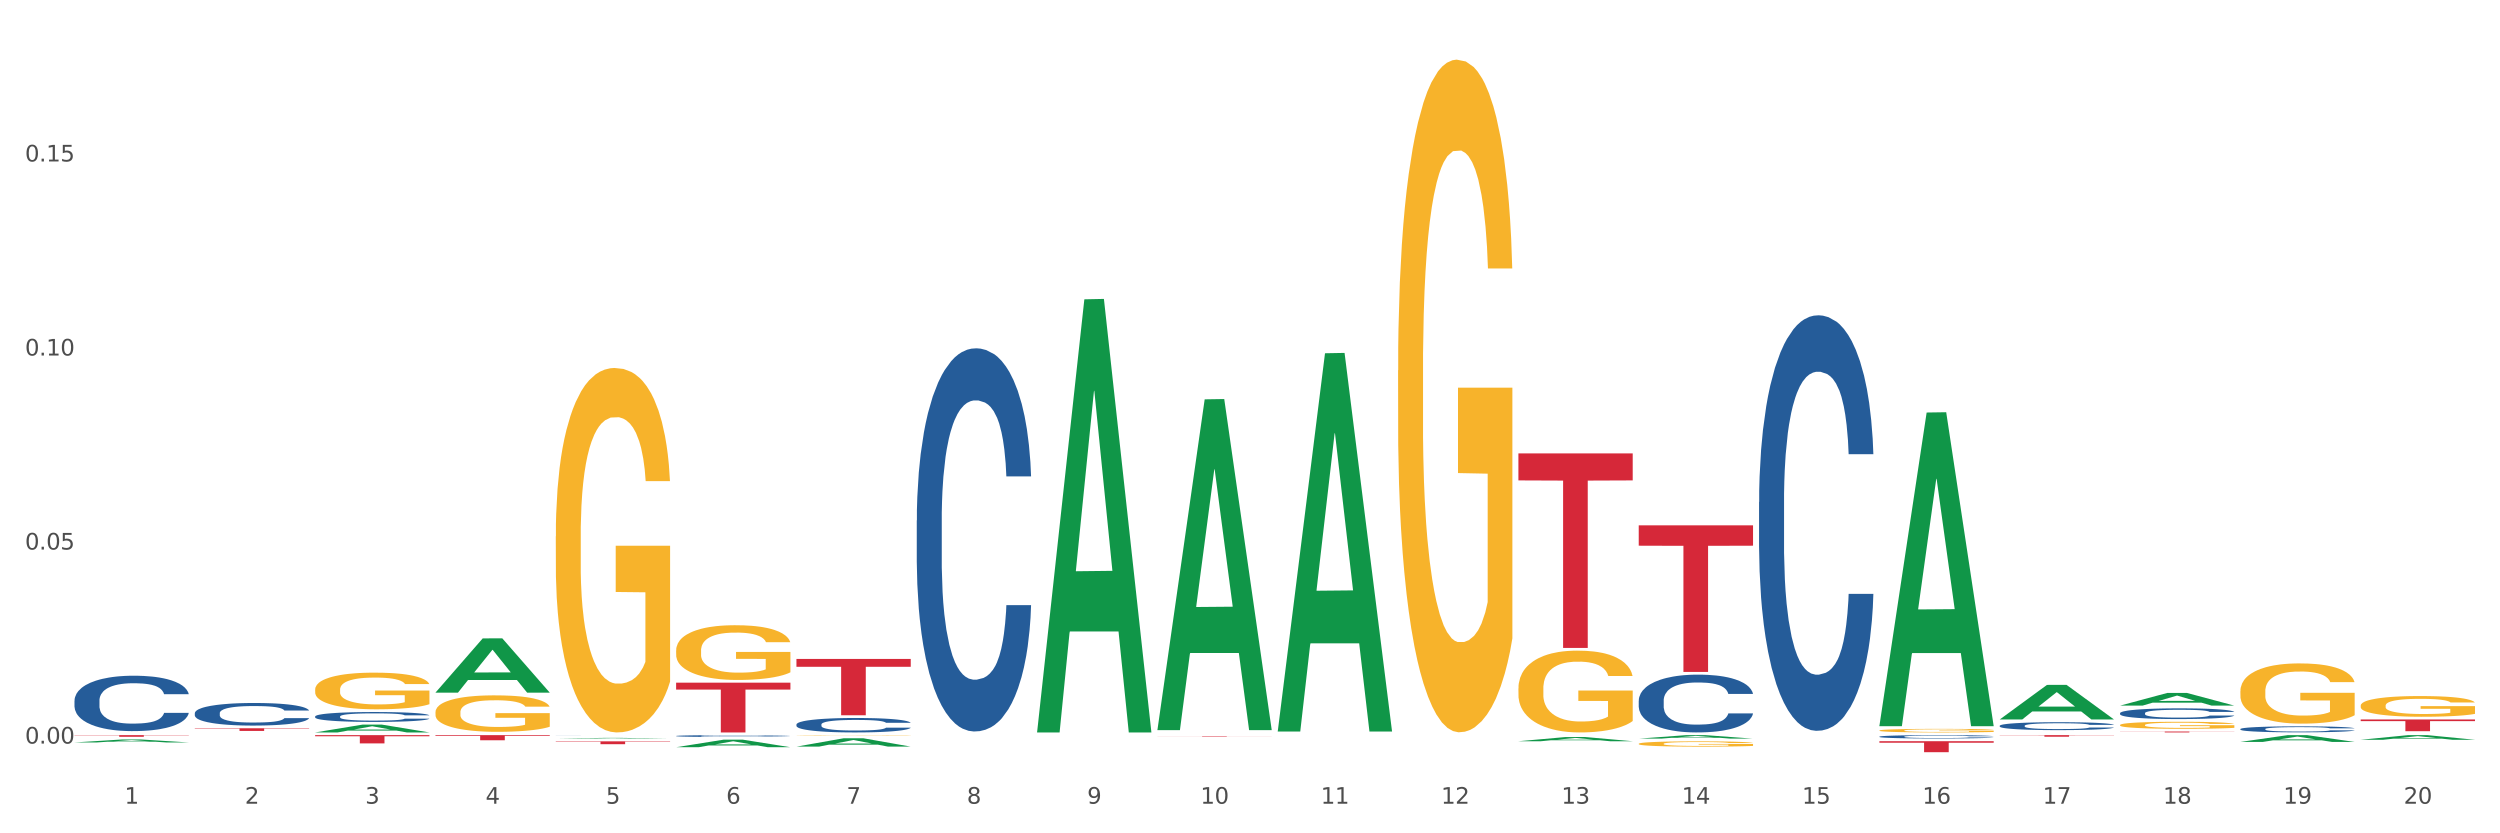 <?xml version="1.0" encoding="utf-8" standalone="no"?>
<!DOCTYPE svg PUBLIC "-//W3C//DTD SVG 1.1//EN"
  "http://www.w3.org/Graphics/SVG/1.1/DTD/svg11.dtd">
<svg xmlns:xlink="http://www.w3.org/1999/xlink" width="1080pt" height="360pt" viewBox="0 0 1080 360" xmlns="http://www.w3.org/2000/svg" version="1.1">
 <rect x="0" y="0" width="1080" height="360" fill="#333333" stroke="none"/>
 <defs>
  <style type="text/css">*{stroke-linejoin: round; stroke-linecap: butt}</style>
 </defs>
 <g id="figure_1">
  <g id="patch_1">
   <path d="M 0 360 
L 1080 360 
L 1080 0 
L 0 0 
z
" style="fill: #ffffff; stroke: #ffffff; stroke-linejoin: miter"/>
  </g>
  <g id="axes_1">
   <g id="matplotlib.axis_1">
    <g id="xtick_1">
     <g id="text_1">
      <!-- 1 -->
      <g style="fill: #4d4d4d" transform="translate(53.812 347.204) scale(0.096 -0.096)">
       <defs>
        <path id="DejaVuSans-31" d="M 794 531 
L 1825 531 
L 1825 4091 
L 703 3866 
L 703 4441 
L 1819 4666 
L 2450 4666 
L 2450 531 
L 3481 531 
L 3481 0 
L 794 0 
L 794 531 
z
" transform="scale(0.016)"/>
       </defs>
       <use xlink:href="#DejaVuSans-31"/>
      </g>
     </g>
    </g>
    <g id="xtick_2">
     <g id="text_2">
      <!-- 2 -->
      <g style="fill: #4d4d4d" transform="translate(105.793 347.204) scale(0.096 -0.096)">
       <defs>
        <path id="DejaVuSans-32" d="M 1228 531 
L 3431 531 
L 3431 0 
L 469 0 
L 469 531 
Q 828 903 1448 1529 
Q 2069 2156 2228 2338 
Q 2531 2678 2651 2914 
Q 2772 3150 2772 3378 
Q 2772 3750 2511 3984 
Q 2250 4219 1831 4219 
Q 1534 4219 1204 4116 
Q 875 4013 500 3803 
L 500 4441 
Q 881 4594 1212 4672 
Q 1544 4750 1819 4750 
Q 2544 4750 2975 4387 
Q 3406 4025 3406 3419 
Q 3406 3131 3298 2873 
Q 3191 2616 2906 2266 
Q 2828 2175 2409 1742 
Q 1991 1309 1228 531 
z
" transform="scale(0.016)"/>
       </defs>
       <use xlink:href="#DejaVuSans-32"/>
      </g>
     </g>
    </g>
    <g id="xtick_3">
     <g id="text_3">
      <!-- 3 -->
      <g style="fill: #4d4d4d" transform="translate(157.774 347.204) scale(0.096 -0.096)">
       <defs>
        <path id="DejaVuSans-33" d="M 2597 2516 
Q 3050 2419 3304 2112 
Q 3559 1806 3559 1356 
Q 3559 666 3084 287 
Q 2609 -91 1734 -91 
Q 1441 -91 1130 -33 
Q 819 25 488 141 
L 488 750 
Q 750 597 1062 519 
Q 1375 441 1716 441 
Q 2309 441 2620 675 
Q 2931 909 2931 1356 
Q 2931 1769 2642 2001 
Q 2353 2234 1838 2234 
L 1294 2234 
L 1294 2753 
L 1863 2753 
Q 2328 2753 2575 2939 
Q 2822 3125 2822 3475 
Q 2822 3834 2567 4026 
Q 2313 4219 1838 4219 
Q 1578 4219 1281 4162 
Q 984 4106 628 3988 
L 628 4550 
Q 988 4650 1302 4700 
Q 1616 4750 1894 4750 
Q 2613 4750 3031 4423 
Q 3450 4097 3450 3541 
Q 3450 3153 3228 2886 
Q 3006 2619 2597 2516 
z
" transform="scale(0.016)"/>
       </defs>
       <use xlink:href="#DejaVuSans-33"/>
      </g>
     </g>
    </g>
    <g id="xtick_4">
     <g id="text_4">
      <!-- 4 -->
      <g style="fill: #4d4d4d" transform="translate(209.756 347.204) scale(0.096 -0.096)">
       <defs>
        <path id="DejaVuSans-34" d="M 2419 4116 
L 825 1625 
L 2419 1625 
L 2419 4116 
z
M 2253 4666 
L 3047 4666 
L 3047 1625 
L 3713 1625 
L 3713 1100 
L 3047 1100 
L 3047 0 
L 2419 0 
L 2419 1100 
L 313 1100 
L 313 1709 
L 2253 4666 
z
" transform="scale(0.016)"/>
       </defs>
       <use xlink:href="#DejaVuSans-34"/>
      </g>
     </g>
    </g>
    <g id="xtick_5">
     <g id="text_5">
      <!-- 5 -->
      <g style="fill: #4d4d4d" transform="translate(261.737 347.204) scale(0.096 -0.096)">
       <defs>
        <path id="DejaVuSans-35" d="M 691 4666 
L 3169 4666 
L 3169 4134 
L 1269 4134 
L 1269 2991 
Q 1406 3038 1543 3061 
Q 1681 3084 1819 3084 
Q 2600 3084 3056 2656 
Q 3513 2228 3513 1497 
Q 3513 744 3044 326 
Q 2575 -91 1722 -91 
Q 1428 -91 1123 -41 
Q 819 9 494 109 
L 494 744 
Q 775 591 1075 516 
Q 1375 441 1709 441 
Q 2250 441 2565 725 
Q 2881 1009 2881 1497 
Q 2881 1984 2565 2268 
Q 2250 2553 1709 2553 
Q 1456 2553 1204 2497 
Q 953 2441 691 2322 
L 691 4666 
z
" transform="scale(0.016)"/>
       </defs>
       <use xlink:href="#DejaVuSans-35"/>
      </g>
     </g>
    </g>
    <g id="xtick_6">
     <g id="text_6">
      <!-- 6 -->
      <g style="fill: #4d4d4d" transform="translate(313.718 347.204) scale(0.096 -0.096)">
       <defs>
        <path id="DejaVuSans-36" d="M 2113 2584 
Q 1688 2584 1439 2293 
Q 1191 2003 1191 1497 
Q 1191 994 1439 701 
Q 1688 409 2113 409 
Q 2538 409 2786 701 
Q 3034 994 3034 1497 
Q 3034 2003 2786 2293 
Q 2538 2584 2113 2584 
z
M 3366 4563 
L 3366 3988 
Q 3128 4100 2886 4159 
Q 2644 4219 2406 4219 
Q 1781 4219 1451 3797 
Q 1122 3375 1075 2522 
Q 1259 2794 1537 2939 
Q 1816 3084 2150 3084 
Q 2853 3084 3261 2657 
Q 3669 2231 3669 1497 
Q 3669 778 3244 343 
Q 2819 -91 2113 -91 
Q 1303 -91 875 529 
Q 447 1150 447 2328 
Q 447 3434 972 4092 
Q 1497 4750 2381 4750 
Q 2619 4750 2861 4703 
Q 3103 4656 3366 4563 
z
" transform="scale(0.016)"/>
       </defs>
       <use xlink:href="#DejaVuSans-36"/>
      </g>
     </g>
    </g>
    <g id="xtick_7">
     <g id="text_7">
      <!-- 7 -->
      <g style="fill: #4d4d4d" transform="translate(365.699 347.204) scale(0.096 -0.096)">
       <defs>
        <path id="DejaVuSans-37" d="M 525 4666 
L 3525 4666 
L 3525 4397 
L 1831 0 
L 1172 0 
L 2766 4134 
L 525 4134 
L 525 4666 
z
" transform="scale(0.016)"/>
       </defs>
       <use xlink:href="#DejaVuSans-37"/>
      </g>
     </g>
    </g>
    <g id="xtick_8">
     <g id="text_8">
      <!-- 8 -->
      <g style="fill: #4d4d4d" transform="translate(417.68 347.204) scale(0.096 -0.096)">
       <defs>
        <path id="DejaVuSans-38" d="M 2034 2216 
Q 1584 2216 1326 1975 
Q 1069 1734 1069 1313 
Q 1069 891 1326 650 
Q 1584 409 2034 409 
Q 2484 409 2743 651 
Q 3003 894 3003 1313 
Q 3003 1734 2745 1975 
Q 2488 2216 2034 2216 
z
M 1403 2484 
Q 997 2584 770 2862 
Q 544 3141 544 3541 
Q 544 4100 942 4425 
Q 1341 4750 2034 4750 
Q 2731 4750 3128 4425 
Q 3525 4100 3525 3541 
Q 3525 3141 3298 2862 
Q 3072 2584 2669 2484 
Q 3125 2378 3379 2068 
Q 3634 1759 3634 1313 
Q 3634 634 3220 271 
Q 2806 -91 2034 -91 
Q 1263 -91 848 271 
Q 434 634 434 1313 
Q 434 1759 690 2068 
Q 947 2378 1403 2484 
z
M 1172 3481 
Q 1172 3119 1398 2916 
Q 1625 2713 2034 2713 
Q 2441 2713 2670 2916 
Q 2900 3119 2900 3481 
Q 2900 3844 2670 4047 
Q 2441 4250 2034 4250 
Q 1625 4250 1398 4047 
Q 1172 3844 1172 3481 
z
" transform="scale(0.016)"/>
       </defs>
       <use xlink:href="#DejaVuSans-38"/>
      </g>
     </g>
    </g>
    <g id="xtick_9">
     <g id="text_9">
      <!-- 9 -->
      <g style="fill: #4d4d4d" transform="translate(469.662 347.204) scale(0.096 -0.096)">
       <defs>
        <path id="DejaVuSans-39" d="M 703 97 
L 703 672 
Q 941 559 1184 500 
Q 1428 441 1663 441 
Q 2288 441 2617 861 
Q 2947 1281 2994 2138 
Q 2813 1869 2534 1725 
Q 2256 1581 1919 1581 
Q 1219 1581 811 2004 
Q 403 2428 403 3163 
Q 403 3881 828 4315 
Q 1253 4750 1959 4750 
Q 2769 4750 3195 4129 
Q 3622 3509 3622 2328 
Q 3622 1225 3098 567 
Q 2575 -91 1691 -91 
Q 1453 -91 1209 -44 
Q 966 3 703 97 
z
M 1959 2075 
Q 2384 2075 2632 2365 
Q 2881 2656 2881 3163 
Q 2881 3666 2632 3958 
Q 2384 4250 1959 4250 
Q 1534 4250 1286 3958 
Q 1038 3666 1038 3163 
Q 1038 2656 1286 2365 
Q 1534 2075 1959 2075 
z
" transform="scale(0.016)"/>
       </defs>
       <use xlink:href="#DejaVuSans-39"/>
      </g>
     </g>
    </g>
    <g id="xtick_10">
     <g id="text_10">
      <!-- 10 -->
      <g style="fill: #4d4d4d" transform="translate(518.589 347.204) scale(0.096 -0.096)">
       <defs>
        <path id="DejaVuSans-30" d="M 2034 4250 
Q 1547 4250 1301 3770 
Q 1056 3291 1056 2328 
Q 1056 1369 1301 889 
Q 1547 409 2034 409 
Q 2525 409 2770 889 
Q 3016 1369 3016 2328 
Q 3016 3291 2770 3770 
Q 2525 4250 2034 4250 
z
M 2034 4750 
Q 2819 4750 3233 4129 
Q 3647 3509 3647 2328 
Q 3647 1150 3233 529 
Q 2819 -91 2034 -91 
Q 1250 -91 836 529 
Q 422 1150 422 2328 
Q 422 3509 836 4129 
Q 1250 4750 2034 4750 
z
" transform="scale(0.016)"/>
       </defs>
       <use xlink:href="#DejaVuSans-31"/>
       <use xlink:href="#DejaVuSans-30" transform="translate(63.623 0)"/>
      </g>
     </g>
    </g>
    <g id="xtick_11">
     <g id="text_11">
      <!-- 11 -->
      <g style="fill: #4d4d4d" transform="translate(570.57 347.204) scale(0.096 -0.096)">
       <use xlink:href="#DejaVuSans-31"/>
       <use xlink:href="#DejaVuSans-31" transform="translate(63.623 0)"/>
      </g>
     </g>
    </g>
    <g id="xtick_12">
     <g id="text_12">
      <!-- 12 -->
      <g style="fill: #4d4d4d" transform="translate(622.551 347.204) scale(0.096 -0.096)">
       <use xlink:href="#DejaVuSans-31"/>
       <use xlink:href="#DejaVuSans-32" transform="translate(63.623 0)"/>
      </g>
     </g>
    </g>
    <g id="xtick_13">
     <g id="text_13">
      <!-- 13 -->
      <g style="fill: #4d4d4d" transform="translate(674.533 347.204) scale(0.096 -0.096)">
       <use xlink:href="#DejaVuSans-31"/>
       <use xlink:href="#DejaVuSans-33" transform="translate(63.623 0)"/>
      </g>
     </g>
    </g>
    <g id="xtick_14">
     <g id="text_14">
      <!-- 14 -->
      <g style="fill: #4d4d4d" transform="translate(726.514 347.204) scale(0.096 -0.096)">
       <use xlink:href="#DejaVuSans-31"/>
       <use xlink:href="#DejaVuSans-34" transform="translate(63.623 0)"/>
      </g>
     </g>
    </g>
    <g id="xtick_15">
     <g id="text_15">
      <!-- 15 -->
      <g style="fill: #4d4d4d" transform="translate(778.495 347.204) scale(0.096 -0.096)">
       <use xlink:href="#DejaVuSans-31"/>
       <use xlink:href="#DejaVuSans-35" transform="translate(63.623 0)"/>
      </g>
     </g>
    </g>
    <g id="xtick_16">
     <g id="text_16">
      <!-- 16 -->
      <g style="fill: #4d4d4d" transform="translate(830.476 347.204) scale(0.096 -0.096)">
       <use xlink:href="#DejaVuSans-31"/>
       <use xlink:href="#DejaVuSans-36" transform="translate(63.623 0)"/>
      </g>
     </g>
    </g>
    <g id="xtick_17">
     <g id="text_17">
      <!-- 17 -->
      <g style="fill: #4d4d4d" transform="translate(882.457 347.204) scale(0.096 -0.096)">
       <use xlink:href="#DejaVuSans-31"/>
       <use xlink:href="#DejaVuSans-37" transform="translate(63.623 0)"/>
      </g>
     </g>
    </g>
    <g id="xtick_18">
     <g id="text_18">
      <!-- 18 -->
      <g style="fill: #4d4d4d" transform="translate(934.439 347.204) scale(0.096 -0.096)">
       <use xlink:href="#DejaVuSans-31"/>
       <use xlink:href="#DejaVuSans-38" transform="translate(63.623 0)"/>
      </g>
     </g>
    </g>
    <g id="xtick_19">
     <g id="text_19">
      <!-- 19 -->
      <g style="fill: #4d4d4d" transform="translate(986.42 347.204) scale(0.096 -0.096)">
       <use xlink:href="#DejaVuSans-31"/>
       <use xlink:href="#DejaVuSans-39" transform="translate(63.623 0)"/>
      </g>
     </g>
    </g>
    <g id="xtick_20">
     <g id="text_20">
      <!-- 20 -->
      <g style="fill: #4d4d4d" transform="translate(1038.401 347.204) scale(0.096 -0.096)">
       <use xlink:href="#DejaVuSans-32"/>
       <use xlink:href="#DejaVuSans-30" transform="translate(63.623 0)"/>
      </g>
     </g>
    </g>
    <g id="xtick_21"/>
    <g id="xtick_22"/>
    <g id="xtick_23"/>
    <g id="xtick_24"/>
    <g id="xtick_25"/>
    <g id="xtick_26"/>
    <g id="xtick_27"/>
    <g id="xtick_28"/>
    <g id="xtick_29"/>
    <g id="xtick_30"/>
    <g id="xtick_31"/>
    <g id="xtick_32"/>
    <g id="xtick_33"/>
    <g id="xtick_34"/>
    <g id="xtick_35"/>
    <g id="xtick_36"/>
    <g id="xtick_37"/>
    <g id="xtick_38"/>
    <g id="xtick_39"/>
   </g>
   <g id="matplotlib.axis_2">
    <g id="ytick_1">
     <g id="text_21">
      <!-- 0.00 -->
      <g style="fill: #4d4d4d" transform="translate(10.8 321.229) scale(0.096 -0.096)">
       <defs>
        <path id="DejaVuSans-2e" d="M 684 794 
L 1344 794 
L 1344 0 
L 684 0 
L 684 794 
z
" transform="scale(0.016)"/>
       </defs>
       <use xlink:href="#DejaVuSans-30"/>
       <use xlink:href="#DejaVuSans-2e" transform="translate(63.623 0)"/>
       <use xlink:href="#DejaVuSans-30" transform="translate(95.41 0)"/>
       <use xlink:href="#DejaVuSans-30" transform="translate(159.033 0)"/>
      </g>
     </g>
    </g>
    <g id="ytick_2">
     <g id="text_22">
      <!-- 0.05 -->
      <g style="fill: #4d4d4d" transform="translate(10.8 237.407) scale(0.096 -0.096)">
       <use xlink:href="#DejaVuSans-30"/>
       <use xlink:href="#DejaVuSans-2e" transform="translate(63.623 0)"/>
       <use xlink:href="#DejaVuSans-30" transform="translate(95.41 0)"/>
       <use xlink:href="#DejaVuSans-35" transform="translate(159.033 0)"/>
      </g>
     </g>
    </g>
    <g id="ytick_3">
     <g id="text_23">
      <!-- 0.10 -->
      <g style="fill: #4d4d4d" transform="translate(10.8 153.585) scale(0.096 -0.096)">
       <use xlink:href="#DejaVuSans-30"/>
       <use xlink:href="#DejaVuSans-2e" transform="translate(63.623 0)"/>
       <use xlink:href="#DejaVuSans-31" transform="translate(95.41 0)"/>
       <use xlink:href="#DejaVuSans-30" transform="translate(159.033 0)"/>
      </g>
     </g>
    </g>
    <g id="ytick_4">
     <g id="text_24">
      <!-- 0.15 -->
      <g style="fill: #4d4d4d" transform="translate(10.8 69.762) scale(0.096 -0.096)">
       <use xlink:href="#DejaVuSans-30"/>
       <use xlink:href="#DejaVuSans-2e" transform="translate(63.623 0)"/>
       <use xlink:href="#DejaVuSans-31" transform="translate(95.41 0)"/>
       <use xlink:href="#DejaVuSans-35" transform="translate(159.033 0)"/>
      </g>
     </g>
    </g>
    <g id="ytick_5"/>
    <g id="ytick_6"/>
    <g id="ytick_7"/>
    <g id="ytick_8"/>
   </g>
   <g id="PolyCollection_1">
    <path d="M 32.175 320.734 
L 32.226 320.733 
L 52.59 319.46 
L 61.041 319.459 
L 81.557 320.736 
L 71.783 320.736 
L 67.353 320.439 
L 46.328 320.439 
L 46.175 320.444 
L 41.899 320.736 
L 32.175 320.736 
L 32.175 320.734 
L 48.975 320.261 
L 64.706 320.26 
L 56.917 319.731 
L 56.815 319.729 
L 56.713 319.733 
L 48.924 320.26 
L 48.975 320.261 
L 32.175 320.734 
z
" clip-path="url(#ped0e678eda)" style="fill: #109648"/>
    <path d="M 136.137 316.408 
L 136.188 316.405 
L 156.552 313.041 
L 165.003 313.038 
L 185.52 316.415 
L 175.745 316.415 
L 171.316 315.628 
L 150.29 315.628 
L 150.137 315.641 
L 145.861 316.415 
L 136.137 316.415 
L 136.137 316.408 
L 152.938 315.159 
L 168.669 315.156 
L 160.879 313.758 
L 160.778 313.751 
L 160.676 313.761 
L 152.887 315.156 
L 152.938 315.159 
L 136.137 316.408 
z
" clip-path="url(#ped0e678eda)" style="fill: #109648"/>
    <path d="M 707.931 226.938 
L 757.313 226.938 
L 757.313 235.74 
L 737.888 235.799 
L 737.888 290.275 
L 727.239 290.275 
L 727.239 235.799 
L 707.931 235.74 
L 707.931 226.998 
L 707.931 226.938 
z
" clip-path="url(#ped0e678eda)" style="fill: #d62839"/>
    <path d="M 811.893 320.19 
L 861.275 320.19 
L 861.275 320.851 
L 841.85 320.856 
L 841.85 324.95 
L 831.201 324.95 
L 831.201 320.856 
L 811.893 320.851 
L 811.893 320.194 
L 811.893 320.19 
z
" clip-path="url(#ped0e678eda)" style="fill: #d62839"/>
    <path d="M 863.874 317.582 
L 913.256 317.582 
L 913.256 317.677 
L 893.831 317.678 
L 893.831 318.269 
L 883.182 318.269 
L 883.182 317.678 
L 863.874 317.677 
L 863.874 317.583 
L 863.874 317.582 
z
" clip-path="url(#ped0e678eda)" style="fill: #d62839"/>
    <path d="M 136.137 317.582 
L 185.52 317.582 
L 185.52 318.077 
L 166.094 318.08 
L 166.094 321.142 
L 155.446 321.142 
L 155.446 318.08 
L 136.137 318.077 
L 136.137 317.585 
L 136.137 317.582 
z
" clip-path="url(#ped0e678eda)" style="fill: #d62839"/>
    <path d="M 84.156 314.618 
L 133.538 314.618 
L 133.538 314.778 
L 114.113 314.78 
L 114.113 315.773 
L 103.464 315.773 
L 103.464 314.78 
L 84.156 314.778 
L 84.156 314.619 
L 84.156 314.618 
z
" clip-path="url(#ped0e678eda)" style="fill: #d62839"/>
    <path d="M 32.175 317.582 
L 81.557 317.582 
L 81.557 317.681 
L 62.132 317.681 
L 62.132 318.292 
L 51.483 318.292 
L 51.483 317.681 
L 32.175 317.681 
L 32.175 317.583 
L 32.175 317.582 
z
" clip-path="url(#ped0e678eda)" style="fill: #d62839"/>
    <path d="M 188.119 317.582 
L 237.501 317.582 
L 237.501 317.888 
L 218.076 317.89 
L 218.076 319.783 
L 207.427 319.783 
L 207.427 317.89 
L 188.119 317.888 
L 188.119 317.584 
L 188.119 317.582 
z
" clip-path="url(#ped0e678eda)" style="fill: #d62839"/>
    <path d="M 1019.818 310.811 
L 1069.2 310.811 
L 1069.2 311.516 
L 1049.775 311.521 
L 1049.775 315.885 
L 1039.126 315.885 
L 1039.126 311.521 
L 1019.818 311.516 
L 1019.818 310.816 
L 1019.818 310.811 
z
" clip-path="url(#ped0e678eda)" style="fill: #d62839"/>
    <path d="M 915.855 316.017 
L 965.238 316.017 
L 965.238 316.073 
L 945.812 316.073 
L 945.812 316.415 
L 935.164 316.415 
L 935.164 316.073 
L 915.855 316.073 
L 915.855 316.018 
L 915.855 316.017 
z
" clip-path="url(#ped0e678eda)" style="fill: #d62839"/>
    <path d="M 240.1 320.256 
L 289.482 320.256 
L 289.482 320.428 
L 270.057 320.429 
L 270.057 321.496 
L 259.408 321.496 
L 259.408 320.429 
L 240.1 320.428 
L 240.1 320.257 
L 240.1 320.256 
z
" clip-path="url(#ped0e678eda)" style="fill: #d62839"/>
    <path d="M 603.968 160.044 
L 604.027 159.778 
L 604.027 150.224 
L 604.143 141.998 
L 604.726 122.094 
L 605.601 105.64 
L 606.242 96.882 
L 606.883 89.717 
L 607.641 82.552 
L 608.574 75.121 
L 610.265 64.24 
L 611.314 58.667 
L 612.597 52.829 
L 614.929 44.336 
L 616.62 39.559 
L 618.369 35.579 
L 621.226 30.802 
L 623.091 28.679 
L 625.074 27.086 
L 627.464 26.025 
L 629.271 25.759 
L 633.236 26.556 
L 636.618 28.944 
L 638.25 30.802 
L 640.349 33.986 
L 641.457 36.109 
L 643.264 40.356 
L 645.13 45.929 
L 646.412 50.706 
L 648.336 59.729 
L 649.794 68.752 
L 651.135 79.898 
L 651.835 87.594 
L 652.359 94.759 
L 652.826 102.986 
L 653.292 115.99 
L 642.798 115.99 
L 642.39 106.702 
L 641.748 97.944 
L 640.815 89.452 
L 639.999 84.144 
L 638.6 77.509 
L 637.317 73.263 
L 635.976 70.079 
L 634.344 67.425 
L 633.061 66.098 
L 631.254 65.036 
L 627.697 65.302 
L 625.307 67.425 
L 623.674 70.079 
L 622.625 72.467 
L 621.692 75.121 
L 620.643 78.836 
L 619.418 84.409 
L 618.544 89.452 
L 617.669 95.821 
L 616.97 102.19 
L 616.328 109.621 
L 615.804 117.582 
L 615.396 125.809 
L 615.046 135.894 
L 614.754 152.613 
L 614.754 188.97 
L 614.871 197.197 
L 615.162 208.078 
L 615.512 216.305 
L 616.095 226.124 
L 616.62 232.759 
L 617.611 242.313 
L 618.719 250.274 
L 619.593 255.316 
L 620.468 259.562 
L 621.984 265.401 
L 623.674 270.178 
L 625.132 273.097 
L 627.114 275.751 
L 628.455 276.812 
L 629.621 277.343 
L 632.478 277.343 
L 634.519 276.547 
L 636.792 274.689 
L 638.542 272.301 
L 639.999 269.382 
L 641.632 264.605 
L 642.681 260.093 
L 642.681 204.628 
L 629.855 204.363 
L 629.855 167.474 
L 653.35 167.474 
L 653.35 275.751 
L 652.359 281.324 
L 651.251 286.366 
L 650.085 290.878 
L 648.336 296.451 
L 646.237 301.758 
L 644.372 305.474 
L 642.39 308.658 
L 640.057 311.578 
L 637.026 314.232 
L 635.16 315.293 
L 632.828 316.089 
L 630.088 316.355 
L 627.697 315.824 
L 625.365 314.497 
L 622.917 312.108 
L 620.526 308.658 
L 618.719 305.208 
L 616.911 300.962 
L 614.987 295.389 
L 613.472 290.082 
L 612.305 285.305 
L 611.023 279.201 
L 609.624 271.239 
L 608.574 264.074 
L 607.641 256.643 
L 606.65 247.089 
L 605.951 238.863 
L 605.251 228.513 
L 604.843 220.816 
L 604.376 208.874 
L 604.027 192.155 
L 603.968 160.044 
z
" clip-path="url(#ped0e678eda)" style="fill: #f7b32b"/>
    <path d="M 655.949 297.404 
L 656.008 297.371 
L 656.008 296.21 
L 656.124 295.209 
L 656.707 292.788 
L 657.582 290.787 
L 658.223 289.722 
L 658.865 288.851 
L 659.622 287.979 
L 660.555 287.075 
L 662.246 285.752 
L 663.296 285.074 
L 664.578 284.364 
L 666.91 283.331 
L 668.601 282.75 
L 670.35 282.266 
L 673.207 281.685 
L 675.073 281.427 
L 677.055 281.233 
L 679.445 281.104 
L 681.253 281.072 
L 685.217 281.169 
L 688.599 281.459 
L 690.231 281.685 
L 692.33 282.072 
L 693.438 282.331 
L 695.245 282.847 
L 697.111 283.525 
L 698.394 284.106 
L 700.318 285.203 
L 701.775 286.301 
L 703.116 287.656 
L 703.816 288.592 
L 704.34 289.464 
L 704.807 290.464 
L 705.273 292.046 
L 694.779 292.046 
L 694.371 290.916 
L 693.729 289.851 
L 692.797 288.818 
L 691.98 288.173 
L 690.581 287.366 
L 689.298 286.849 
L 687.957 286.462 
L 686.325 286.139 
L 685.042 285.978 
L 683.235 285.849 
L 679.679 285.881 
L 677.288 286.139 
L 675.656 286.462 
L 674.606 286.753 
L 673.673 287.075 
L 672.624 287.527 
L 671.4 288.205 
L 670.525 288.818 
L 669.651 289.593 
L 668.951 290.368 
L 668.31 291.271 
L 667.785 292.24 
L 667.377 293.24 
L 667.027 294.467 
L 666.735 296.5 
L 666.735 300.922 
L 666.852 301.922 
L 667.143 303.246 
L 667.493 304.246 
L 668.076 305.441 
L 668.601 306.248 
L 669.592 307.409 
L 670.7 308.378 
L 671.574 308.991 
L 672.449 309.507 
L 673.965 310.217 
L 675.656 310.798 
L 677.113 311.154 
L 679.095 311.476 
L 680.436 311.605 
L 681.602 311.67 
L 684.459 311.67 
L 686.5 311.573 
L 688.774 311.347 
L 690.523 311.057 
L 691.98 310.702 
L 693.613 310.121 
L 694.662 309.572 
L 694.662 302.826 
L 681.836 302.794 
L 681.836 298.308 
L 705.332 298.308 
L 705.332 311.476 
L 704.34 312.154 
L 703.233 312.767 
L 702.067 313.316 
L 700.318 313.994 
L 698.219 314.639 
L 696.353 315.091 
L 694.371 315.479 
L 692.039 315.834 
L 689.007 316.156 
L 687.141 316.285 
L 684.809 316.382 
L 682.069 316.415 
L 679.679 316.35 
L 677.346 316.189 
L 674.898 315.898 
L 672.507 315.479 
L 670.7 315.059 
L 668.893 314.543 
L 666.969 313.865 
L 665.453 313.219 
L 664.287 312.638 
L 663.004 311.896 
L 661.605 310.928 
L 660.555 310.056 
L 659.622 309.152 
L 658.631 307.99 
L 657.932 306.99 
L 657.232 305.731 
L 656.824 304.795 
L 656.358 303.343 
L 656.008 301.309 
L 655.949 297.404 
z
" clip-path="url(#ped0e678eda)" style="fill: #f7b32b"/>
    <path d="M 707.931 321.318 
L 707.989 321.316 
L 707.989 321.241 
L 708.106 321.176 
L 708.689 321.018 
L 709.563 320.888 
L 710.204 320.819 
L 710.846 320.763 
L 711.604 320.706 
L 712.537 320.647 
L 714.227 320.561 
L 715.277 320.517 
L 716.559 320.471 
L 718.891 320.404 
L 720.582 320.366 
L 722.331 320.335 
L 725.188 320.297 
L 727.054 320.28 
L 729.036 320.268 
L 731.427 320.259 
L 733.234 320.257 
L 737.198 320.264 
L 740.58 320.282 
L 742.212 320.297 
L 744.311 320.322 
L 745.419 320.339 
L 747.226 320.373 
L 749.092 320.417 
L 750.375 320.454 
L 752.299 320.526 
L 753.756 320.597 
L 755.097 320.685 
L 755.797 320.746 
L 756.322 320.802 
L 756.788 320.867 
L 757.254 320.97 
L 746.76 320.97 
L 746.352 320.897 
L 745.711 320.828 
L 744.778 320.761 
L 743.962 320.719 
L 742.562 320.666 
L 741.28 320.633 
L 739.939 320.607 
L 738.306 320.586 
L 737.024 320.576 
L 735.216 320.568 
L 731.66 320.57 
L 729.269 320.586 
L 727.637 320.607 
L 726.587 320.626 
L 725.655 320.647 
L 724.605 320.677 
L 723.381 320.721 
L 722.506 320.761 
L 721.632 320.811 
L 720.932 320.861 
L 720.291 320.92 
L 719.766 320.983 
L 719.358 321.048 
L 719.008 321.127 
L 718.717 321.26 
L 718.717 321.547 
L 718.833 321.612 
L 719.125 321.698 
L 719.475 321.763 
L 720.058 321.84 
L 720.582 321.893 
L 721.573 321.968 
L 722.681 322.031 
L 723.556 322.071 
L 724.43 322.105 
L 725.946 322.151 
L 727.637 322.188 
L 729.094 322.211 
L 731.077 322.232 
L 732.418 322.241 
L 733.584 322.245 
L 736.441 322.245 
L 738.481 322.239 
L 740.755 322.224 
L 742.504 322.205 
L 743.962 322.182 
L 745.594 322.144 
L 746.643 322.109 
L 746.643 321.67 
L 733.817 321.668 
L 733.817 321.377 
L 757.313 321.377 
L 757.313 322.232 
L 756.322 322.276 
L 755.214 322.316 
L 754.048 322.352 
L 752.299 322.396 
L 750.2 322.438 
L 748.334 322.467 
L 746.352 322.492 
L 744.02 322.515 
L 740.988 322.536 
L 739.122 322.545 
L 736.79 322.551 
L 734.05 322.553 
L 731.66 322.549 
L 729.328 322.539 
L 726.879 322.52 
L 724.489 322.492 
L 722.681 322.465 
L 720.874 322.432 
L 718.95 322.388 
L 717.434 322.346 
L 716.268 322.308 
L 714.985 322.26 
L 713.586 322.197 
L 712.537 322.14 
L 711.604 322.081 
L 710.613 322.006 
L 709.913 321.941 
L 709.213 321.859 
L 708.805 321.798 
L 708.339 321.704 
L 707.989 321.572 
L 707.931 321.318 
z
" clip-path="url(#ped0e678eda)" style="fill: #f7b32b"/>
    <path d="M 344.062 317.663 
L 344.121 317.663 
L 344.121 317.657 
L 344.237 317.652 
L 344.82 317.64 
L 345.695 317.63 
L 346.336 317.625 
L 346.977 317.621 
L 347.735 317.616 
L 348.668 317.612 
L 350.359 317.605 
L 351.408 317.602 
L 352.691 317.598 
L 355.023 317.593 
L 356.714 317.59 
L 358.463 317.588 
L 361.32 317.585 
L 363.185 317.584 
L 365.168 317.583 
L 367.558 317.582 
L 369.365 317.582 
L 373.33 317.582 
L 376.712 317.584 
L 378.344 317.585 
L 380.443 317.587 
L 381.551 317.588 
L 383.358 317.591 
L 385.224 317.594 
L 386.506 317.597 
L 388.43 317.602 
L 389.888 317.608 
L 391.229 317.615 
L 391.928 317.619 
L 392.453 317.624 
L 392.92 317.629 
L 393.386 317.636 
L 382.892 317.636 
L 382.484 317.631 
L 381.842 317.626 
L 380.909 317.62 
L 380.093 317.617 
L 378.694 317.613 
L 377.411 317.611 
L 376.07 317.609 
L 374.438 317.607 
L 373.155 317.606 
L 371.348 317.606 
L 367.791 317.606 
L 365.401 317.607 
L 363.768 317.609 
L 362.719 317.61 
L 361.786 317.612 
L 360.737 317.614 
L 359.512 317.617 
L 358.638 317.62 
L 357.763 317.624 
L 357.064 317.628 
L 356.422 317.633 
L 355.898 317.637 
L 355.489 317.642 
L 355.14 317.649 
L 354.848 317.659 
L 354.848 317.681 
L 354.965 317.686 
L 355.256 317.692 
L 355.606 317.697 
L 356.189 317.703 
L 356.714 317.707 
L 357.705 317.713 
L 358.813 317.718 
L 359.687 317.721 
L 360.562 317.723 
L 362.078 317.727 
L 363.768 317.73 
L 365.226 317.732 
L 367.208 317.733 
L 368.549 317.734 
L 369.715 317.734 
L 372.572 317.734 
L 374.613 317.734 
L 376.886 317.732 
L 378.636 317.731 
L 380.093 317.729 
L 381.726 317.726 
L 382.775 317.724 
L 382.775 317.69 
L 369.948 317.69 
L 369.948 317.668 
L 393.444 317.668 
L 393.444 317.733 
L 392.453 317.737 
L 391.345 317.74 
L 390.179 317.742 
L 388.43 317.746 
L 386.331 317.749 
L 384.466 317.751 
L 382.484 317.753 
L 380.151 317.755 
L 377.12 317.756 
L 375.254 317.757 
L 372.922 317.758 
L 370.182 317.758 
L 367.791 317.757 
L 365.459 317.757 
L 363.011 317.755 
L 360.62 317.753 
L 358.813 317.751 
L 357.005 317.748 
L 355.081 317.745 
L 353.566 317.742 
L 352.399 317.739 
L 351.117 317.735 
L 349.718 317.73 
L 348.668 317.726 
L 347.735 317.722 
L 346.744 317.716 
L 346.045 317.711 
L 345.345 317.705 
L 344.937 317.7 
L 344.47 317.693 
L 344.121 317.683 
L 344.062 317.663 
z
" clip-path="url(#ped0e678eda)" style="fill: #f7b32b"/>
    <path d="M 811.893 313.449 
L 811.944 313.322 
L 832.308 178.208 
L 840.759 178.081 
L 861.275 313.704 
L 851.501 313.704 
L 847.071 282.122 
L 826.046 282.122 
L 825.893 282.632 
L 821.617 313.704 
L 811.893 313.704 
L 811.893 313.449 
L 828.693 263.275 
L 844.424 263.148 
L 836.635 206.988 
L 836.533 206.733 
L 836.431 207.116 
L 828.642 263.148 
L 828.693 263.275 
L 811.893 313.449 
z
" clip-path="url(#ped0e678eda)" style="fill: #109648"/>
    <path d="M 967.837 320.507 
L 967.888 320.504 
L 988.251 317.585 
L 996.702 317.582 
L 1017.219 320.512 
L 1007.444 320.512 
L 1003.015 319.83 
L 981.989 319.83 
L 981.837 319.841 
L 977.56 320.512 
L 967.837 320.512 
L 967.837 320.507 
L 984.637 319.423 
L 1000.368 319.42 
L 992.579 318.206 
L 992.477 318.201 
L 992.375 318.209 
L 984.586 319.42 
L 984.637 319.423 
L 967.837 320.507 
z
" clip-path="url(#ped0e678eda)" style="fill: #109648"/>
    <path d="M 915.855 304.823 
L 915.906 304.818 
L 936.27 299.343 
L 944.721 299.338 
L 965.238 304.833 
L 955.463 304.833 
L 951.034 303.554 
L 930.008 303.554 
L 929.856 303.574 
L 925.579 304.833 
L 915.855 304.833 
L 915.855 304.823 
L 932.656 302.79 
L 948.387 302.785 
L 940.597 300.509 
L 940.496 300.499 
L 940.394 300.515 
L 932.605 302.785 
L 932.656 302.79 
L 915.855 304.823 
z
" clip-path="url(#ped0e678eda)" style="fill: #109648"/>
    <path d="M 863.874 310.795 
L 863.925 310.781 
L 884.289 295.877 
L 892.74 295.863 
L 913.256 310.823 
L 903.482 310.823 
L 899.053 307.339 
L 878.027 307.339 
L 877.874 307.396 
L 873.598 310.823 
L 863.874 310.823 
L 863.874 310.795 
L 880.674 305.261 
L 896.405 305.246 
L 888.616 299.052 
L 888.514 299.024 
L 888.413 299.066 
L 880.623 305.246 
L 880.674 305.261 
L 863.874 310.795 
z
" clip-path="url(#ped0e678eda)" style="fill: #109648"/>
    <path d="M 1019.818 319.579 
L 1019.869 319.577 
L 1040.233 317.584 
L 1048.684 317.582 
L 1069.2 319.583 
L 1059.425 319.583 
L 1054.996 319.117 
L 1033.971 319.117 
L 1033.818 319.124 
L 1029.542 319.583 
L 1019.818 319.583 
L 1019.818 319.579 
L 1036.618 318.839 
L 1052.349 318.837 
L 1044.56 318.008 
L 1044.458 318.005 
L 1044.356 318.01 
L 1036.567 318.837 
L 1036.618 318.839 
L 1019.818 319.579 
z
" clip-path="url(#ped0e678eda)" style="fill: #109648"/>
    <path d="M 811.893 315.584 
L 811.951 315.583 
L 811.951 315.532 
L 812.068 315.489 
L 812.651 315.383 
L 813.526 315.296 
L 814.167 315.249 
L 814.808 315.211 
L 815.566 315.173 
L 816.499 315.133 
L 818.19 315.076 
L 819.239 315.046 
L 820.522 315.015 
L 822.854 314.97 
L 824.545 314.945 
L 826.294 314.923 
L 829.151 314.898 
L 831.016 314.887 
L 832.999 314.878 
L 835.389 314.873 
L 837.196 314.871 
L 841.161 314.876 
L 844.542 314.888 
L 846.175 314.898 
L 848.274 314.915 
L 849.381 314.926 
L 851.189 314.949 
L 853.055 314.978 
L 854.337 315.004 
L 856.261 315.052 
L 857.719 315.1 
L 859.06 315.159 
L 859.759 315.2 
L 860.284 315.238 
L 860.75 315.281 
L 861.217 315.35 
L 850.722 315.35 
L 850.314 315.301 
L 849.673 315.255 
L 848.74 315.21 
L 847.924 315.181 
L 846.525 315.146 
L 845.242 315.124 
L 843.901 315.107 
L 842.269 315.093 
L 840.986 315.086 
L 839.179 315.08 
L 835.622 315.081 
L 833.232 315.093 
L 831.599 315.107 
L 830.55 315.119 
L 829.617 315.133 
L 828.568 315.153 
L 827.343 315.183 
L 826.469 315.21 
L 825.594 315.243 
L 824.894 315.277 
L 824.253 315.317 
L 823.728 315.359 
L 823.32 315.403 
L 822.971 315.456 
L 822.679 315.545 
L 822.679 315.738 
L 822.796 315.782 
L 823.087 315.84 
L 823.437 315.883 
L 824.02 315.935 
L 824.545 315.971 
L 825.536 316.021 
L 826.644 316.064 
L 827.518 316.09 
L 828.393 316.113 
L 829.908 316.144 
L 831.599 316.169 
L 833.057 316.185 
L 835.039 316.199 
L 836.38 316.205 
L 837.546 316.207 
L 840.403 316.207 
L 842.444 316.203 
L 844.717 316.193 
L 846.466 316.181 
L 847.924 316.165 
L 849.556 316.14 
L 850.606 316.116 
L 850.606 315.821 
L 837.779 315.82 
L 837.779 315.624 
L 861.275 315.624 
L 861.275 316.199 
L 860.284 316.229 
L 859.176 316.255 
L 858.01 316.279 
L 856.261 316.309 
L 854.162 316.337 
L 852.297 316.357 
L 850.314 316.374 
L 847.982 316.389 
L 844.951 316.403 
L 843.085 316.409 
L 840.753 316.413 
L 838.013 316.415 
L 835.622 316.412 
L 833.29 316.405 
L 830.841 316.392 
L 828.451 316.374 
L 826.644 316.355 
L 824.836 316.333 
L 822.912 316.303 
L 821.396 316.275 
L 820.23 316.25 
L 818.948 316.217 
L 817.548 316.175 
L 816.499 316.137 
L 815.566 316.097 
L 814.575 316.047 
L 813.875 316.003 
L 813.176 315.948 
L 812.768 315.907 
L 812.301 315.844 
L 811.951 315.755 
L 811.893 315.584 
z
" clip-path="url(#ped0e678eda)" style="fill: #f7b32b"/>
    <path d="M 292.081 281.023 
L 292.139 281.001 
L 292.139 280.224 
L 292.256 279.554 
L 292.839 277.934 
L 293.713 276.595 
L 294.355 275.882 
L 294.996 275.299 
L 295.754 274.716 
L 296.687 274.111 
L 298.378 273.226 
L 299.427 272.772 
L 300.71 272.297 
L 303.042 271.606 
L 304.733 271.217 
L 306.482 270.893 
L 309.339 270.504 
L 311.204 270.332 
L 313.186 270.202 
L 315.577 270.116 
L 317.384 270.094 
L 321.349 270.159 
L 324.73 270.353 
L 326.363 270.504 
L 328.462 270.764 
L 329.569 270.936 
L 331.377 271.282 
L 333.243 271.735 
L 334.525 272.124 
L 336.449 272.859 
L 337.907 273.593 
L 339.248 274.5 
L 339.947 275.126 
L 340.472 275.71 
L 340.938 276.379 
L 341.405 277.437 
L 330.91 277.437 
L 330.502 276.682 
L 329.861 275.969 
L 328.928 275.278 
L 328.112 274.846 
L 326.713 274.306 
L 325.43 273.96 
L 324.089 273.701 
L 322.457 273.485 
L 321.174 273.377 
L 319.367 273.291 
L 315.81 273.312 
L 313.42 273.485 
L 311.787 273.701 
L 310.738 273.895 
L 309.805 274.111 
L 308.756 274.414 
L 307.531 274.867 
L 306.657 275.278 
L 305.782 275.796 
L 305.082 276.314 
L 304.441 276.919 
L 303.916 277.567 
L 303.508 278.237 
L 303.158 279.057 
L 302.867 280.418 
L 302.867 283.377 
L 302.984 284.047 
L 303.275 284.932 
L 303.625 285.602 
L 304.208 286.401 
L 304.733 286.941 
L 305.724 287.718 
L 306.832 288.366 
L 307.706 288.777 
L 308.581 289.122 
L 310.096 289.597 
L 311.787 289.986 
L 313.245 290.224 
L 315.227 290.44 
L 316.568 290.526 
L 317.734 290.569 
L 320.591 290.569 
L 322.631 290.505 
L 324.905 290.353 
L 326.654 290.159 
L 328.112 289.921 
L 329.744 289.533 
L 330.794 289.165 
L 330.794 284.651 
L 317.967 284.63 
L 317.967 281.628 
L 341.463 281.628 
L 341.463 290.44 
L 340.472 290.893 
L 339.364 291.304 
L 338.198 291.671 
L 336.449 292.124 
L 334.35 292.556 
L 332.485 292.859 
L 330.502 293.118 
L 328.17 293.356 
L 325.138 293.571 
L 323.273 293.658 
L 320.941 293.723 
L 318.2 293.744 
L 315.81 293.701 
L 313.478 293.593 
L 311.029 293.399 
L 308.639 293.118 
L 306.832 292.837 
L 305.024 292.492 
L 303.1 292.038 
L 301.584 291.606 
L 300.418 291.217 
L 299.136 290.72 
L 297.736 290.073 
L 296.687 289.489 
L 295.754 288.885 
L 294.763 288.107 
L 294.063 287.438 
L 293.364 286.595 
L 292.956 285.969 
L 292.489 284.997 
L 292.139 283.636 
L 292.081 281.023 
z
" clip-path="url(#ped0e678eda)" style="fill: #f7b32b"/>
    <path d="M 136.137 297.905 
L 136.196 297.891 
L 136.196 297.37 
L 136.312 296.921 
L 136.895 295.836 
L 137.77 294.94 
L 138.411 294.462 
L 139.053 294.072 
L 139.81 293.681 
L 140.743 293.276 
L 142.434 292.683 
L 143.484 292.379 
L 144.766 292.061 
L 147.098 291.598 
L 148.789 291.337 
L 150.538 291.12 
L 153.395 290.86 
L 155.261 290.744 
L 157.243 290.658 
L 159.633 290.6 
L 161.441 290.585 
L 165.405 290.629 
L 168.787 290.759 
L 170.419 290.86 
L 172.518 291.034 
L 173.626 291.149 
L 175.433 291.381 
L 177.299 291.685 
L 178.582 291.945 
L 180.506 292.437 
L 181.963 292.929 
L 183.304 293.536 
L 184.004 293.956 
L 184.528 294.346 
L 184.995 294.795 
L 185.461 295.504 
L 174.967 295.504 
L 174.559 294.997 
L 173.917 294.52 
L 172.985 294.057 
L 172.168 293.768 
L 170.769 293.406 
L 169.486 293.175 
L 168.145 293.001 
L 166.513 292.856 
L 165.23 292.784 
L 163.423 292.726 
L 159.866 292.741 
L 157.476 292.856 
L 155.844 293.001 
L 154.794 293.131 
L 153.861 293.276 
L 152.812 293.478 
L 151.588 293.782 
L 150.713 294.057 
L 149.838 294.404 
L 149.139 294.751 
L 148.498 295.157 
L 147.973 295.59 
L 147.565 296.039 
L 147.215 296.589 
L 146.923 297.5 
L 146.923 299.482 
L 147.04 299.93 
L 147.331 300.523 
L 147.681 300.972 
L 148.264 301.507 
L 148.789 301.869 
L 149.78 302.39 
L 150.888 302.824 
L 151.762 303.098 
L 152.637 303.33 
L 154.153 303.648 
L 155.844 303.909 
L 157.301 304.068 
L 159.283 304.212 
L 160.624 304.27 
L 161.79 304.299 
L 164.647 304.299 
L 166.688 304.256 
L 168.962 304.154 
L 170.711 304.024 
L 172.168 303.865 
L 173.801 303.605 
L 174.85 303.359 
L 174.85 300.335 
L 162.024 300.321 
L 162.024 298.31 
L 185.52 298.31 
L 185.52 304.212 
L 184.528 304.516 
L 183.421 304.791 
L 182.255 305.037 
L 180.506 305.341 
L 178.407 305.63 
L 176.541 305.833 
L 174.559 306.006 
L 172.227 306.165 
L 169.195 306.31 
L 167.329 306.368 
L 164.997 306.411 
L 162.257 306.426 
L 159.866 306.397 
L 157.534 306.324 
L 155.086 306.194 
L 152.695 306.006 
L 150.888 305.818 
L 149.081 305.587 
L 147.157 305.283 
L 145.641 304.994 
L 144.475 304.733 
L 143.192 304.4 
L 141.793 303.966 
L 140.743 303.576 
L 139.81 303.171 
L 138.819 302.65 
L 138.12 302.202 
L 137.42 301.637 
L 137.012 301.218 
L 136.546 300.567 
L 136.196 299.655 
L 136.137 297.905 
z
" clip-path="url(#ped0e678eda)" style="fill: #f7b32b"/>
    <path d="M 188.119 307.673 
L 188.177 307.659 
L 188.177 307.14 
L 188.294 306.694 
L 188.877 305.615 
L 189.751 304.723 
L 190.392 304.248 
L 191.034 303.86 
L 191.792 303.471 
L 192.725 303.068 
L 194.415 302.478 
L 195.465 302.176 
L 196.747 301.859 
L 199.079 301.399 
L 200.77 301.14 
L 202.519 300.924 
L 205.376 300.665 
L 207.242 300.55 
L 209.224 300.464 
L 211.614 300.406 
L 213.422 300.392 
L 217.386 300.435 
L 220.768 300.564 
L 222.4 300.665 
L 224.499 300.838 
L 225.607 300.953 
L 227.414 301.183 
L 229.28 301.485 
L 230.563 301.744 
L 232.487 302.234 
L 233.944 302.723 
L 235.285 303.327 
L 235.985 303.744 
L 236.51 304.133 
L 236.976 304.579 
L 237.442 305.284 
L 226.948 305.284 
L 226.54 304.781 
L 225.899 304.306 
L 224.966 303.845 
L 224.149 303.557 
L 222.75 303.198 
L 221.468 302.967 
L 220.127 302.795 
L 218.494 302.651 
L 217.212 302.579 
L 215.404 302.521 
L 211.848 302.536 
L 209.457 302.651 
L 207.825 302.795 
L 206.775 302.924 
L 205.843 303.068 
L 204.793 303.27 
L 203.569 303.572 
L 202.694 303.845 
L 201.82 304.191 
L 201.12 304.536 
L 200.479 304.939 
L 199.954 305.371 
L 199.546 305.817 
L 199.196 306.363 
L 198.905 307.27 
L 198.905 309.241 
L 199.021 309.687 
L 199.313 310.277 
L 199.662 310.724 
L 200.246 311.256 
L 200.77 311.616 
L 201.761 312.134 
L 202.869 312.565 
L 203.744 312.839 
L 204.618 313.069 
L 206.134 313.386 
L 207.825 313.645 
L 209.282 313.803 
L 211.265 313.947 
L 212.606 314.004 
L 213.772 314.033 
L 216.628 314.033 
L 218.669 313.99 
L 220.943 313.889 
L 222.692 313.76 
L 224.149 313.602 
L 225.782 313.343 
L 226.831 313.098 
L 226.831 310.09 
L 214.005 310.076 
L 214.005 308.076 
L 237.501 308.076 
L 237.501 313.947 
L 236.51 314.249 
L 235.402 314.522 
L 234.236 314.767 
L 232.487 315.069 
L 230.388 315.357 
L 228.522 315.559 
L 226.54 315.731 
L 224.208 315.89 
L 221.176 316.033 
L 219.31 316.091 
L 216.978 316.134 
L 214.238 316.149 
L 211.848 316.12 
L 209.516 316.048 
L 207.067 315.918 
L 204.676 315.731 
L 202.869 315.544 
L 201.062 315.314 
L 199.138 315.012 
L 197.622 314.724 
L 196.456 314.465 
L 195.173 314.134 
L 193.774 313.702 
L 192.725 313.314 
L 191.792 312.911 
L 190.801 312.393 
L 190.101 311.947 
L 189.401 311.386 
L 188.993 310.968 
L 188.527 310.321 
L 188.177 309.414 
L 188.119 307.673 
z
" clip-path="url(#ped0e678eda)" style="fill: #f7b32b"/>
    <path d="M 240.1 231.718 
L 240.158 231.575 
L 240.158 226.398 
L 240.275 221.94 
L 240.858 211.156 
L 241.732 202.24 
L 242.374 197.495 
L 243.015 193.612 
L 243.773 189.73 
L 244.706 185.704 
L 246.396 179.808 
L 247.446 176.788 
L 248.729 173.625 
L 251.061 169.023 
L 252.751 166.435 
L 254.501 164.278 
L 257.357 161.69 
L 259.223 160.539 
L 261.205 159.676 
L 263.596 159.101 
L 265.403 158.957 
L 269.368 159.389 
L 272.749 160.683 
L 274.382 161.69 
L 276.481 163.415 
L 277.588 164.566 
L 279.396 166.866 
L 281.261 169.886 
L 282.544 172.474 
L 284.468 177.363 
L 285.926 182.252 
L 287.266 188.292 
L 287.966 192.462 
L 288.491 196.345 
L 288.957 200.802 
L 289.424 207.848 
L 278.929 207.848 
L 278.521 202.815 
L 277.88 198.07 
L 276.947 193.469 
L 276.131 190.593 
L 274.731 186.998 
L 273.449 184.697 
L 272.108 182.971 
L 270.475 181.534 
L 269.193 180.815 
L 267.385 180.239 
L 263.829 180.383 
L 261.438 181.534 
L 259.806 182.971 
L 258.757 184.266 
L 257.824 185.704 
L 256.774 187.717 
L 255.55 190.736 
L 254.675 193.469 
L 253.801 196.92 
L 253.101 200.371 
L 252.46 204.397 
L 251.935 208.711 
L 251.527 213.169 
L 251.177 218.633 
L 250.886 227.692 
L 250.886 247.392 
L 251.002 251.85 
L 251.294 257.746 
L 251.644 262.203 
L 252.227 267.524 
L 252.751 271.119 
L 253.743 276.295 
L 254.85 280.609 
L 255.725 283.341 
L 256.599 285.642 
L 258.115 288.806 
L 259.806 291.394 
L 261.264 292.976 
L 263.246 294.414 
L 264.587 294.989 
L 265.753 295.276 
L 268.61 295.276 
L 270.65 294.845 
L 272.924 293.839 
L 274.673 292.544 
L 276.131 290.963 
L 277.763 288.374 
L 278.813 285.93 
L 278.813 255.876 
L 265.986 255.732 
L 265.986 235.745 
L 289.482 235.745 
L 289.482 294.414 
L 288.491 297.433 
L 287.383 300.166 
L 286.217 302.61 
L 284.468 305.63 
L 282.369 308.506 
L 280.503 310.519 
L 278.521 312.244 
L 276.189 313.826 
L 273.157 315.264 
L 271.292 315.839 
L 268.96 316.271 
L 266.219 316.415 
L 263.829 316.127 
L 261.497 315.408 
L 259.048 314.114 
L 256.658 312.244 
L 254.85 310.375 
L 253.043 308.074 
L 251.119 305.055 
L 249.603 302.179 
L 248.437 299.59 
L 247.154 296.283 
L 245.755 291.969 
L 244.706 288.087 
L 243.773 284.06 
L 242.782 278.884 
L 242.082 274.426 
L 241.382 268.818 
L 240.974 264.648 
L 240.508 258.177 
L 240.158 249.118 
L 240.1 231.718 
z
" clip-path="url(#ped0e678eda)" style="fill: #f7b32b"/>
    <path d="M 967.837 314.943 
L 967.895 314.94 
L 967.895 314.874 
L 968.07 314.784 
L 968.712 314.618 
L 969.529 314.493 
L 970.93 314.346 
L 971.689 314.285 
L 972.681 314.216 
L 974.724 314.105 
L 977.059 314.01 
L 978.694 313.958 
L 979.92 313.925 
L 982.663 313.866 
L 984.239 313.84 
L 985.873 313.819 
L 987.274 313.804 
L 989.609 313.788 
L 991.477 313.781 
L 993.637 313.778 
L 995.446 313.781 
L 997.84 313.79 
L 1001.342 313.819 
L 1002.684 313.835 
L 1004.494 313.864 
L 1006.362 313.901 
L 1007.879 313.939 
L 1009.631 313.994 
L 1011.44 314.065 
L 1013.191 314.155 
L 1014.417 314.237 
L 1015.409 314.325 
L 1016.285 314.432 
L 1016.927 314.547 
L 1017.219 314.644 
L 1006.537 314.644 
L 1006.245 314.557 
L 1005.661 314.462 
L 1005.078 314.398 
L 1004.435 314.346 
L 1003.443 314.287 
L 1002.568 314.249 
L 1001.108 314.204 
L 999.766 314.176 
L 998.657 314.159 
L 997.314 314.145 
L 994.454 314.131 
L 992.411 314.131 
L 991.127 314.136 
L 989.551 314.148 
L 988.208 314.164 
L 986.632 314.193 
L 985.406 314.223 
L 984.181 314.264 
L 983.48 314.292 
L 982.429 314.344 
L 981.729 314.387 
L 980.795 314.46 
L 980.27 314.512 
L 979.336 314.647 
L 978.927 314.746 
L 978.752 314.815 
L 978.635 314.891 
L 978.635 315.26 
L 978.986 315.425 
L 979.277 315.496 
L 979.744 315.577 
L 980.62 315.681 
L 981.904 315.783 
L 983.247 315.856 
L 984.356 315.901 
L 985.406 315.934 
L 986.457 315.96 
L 987.741 315.984 
L 988.792 315.998 
L 990.368 316.012 
L 992.236 316.019 
L 993.695 316.019 
L 996.672 316.007 
L 998.015 315.996 
L 999.299 315.979 
L 1000.7 315.953 
L 1001.809 315.925 
L 1002.451 315.903 
L 1003.502 315.858 
L 1004.319 315.811 
L 1005.019 315.757 
L 1005.486 315.709 
L 1006.012 315.638 
L 1006.42 315.558 
L 1006.537 315.515 
L 1017.219 315.515 
L 1016.985 315.6 
L 1016.577 315.683 
L 1015.76 315.794 
L 1015.117 315.858 
L 1014.125 315.936 
L 1013.074 316.003 
L 1011.615 316.076 
L 1010.273 316.13 
L 1008.872 316.178 
L 1007.354 316.22 
L 1004.611 316.28 
L 1003.618 316.296 
L 1001.517 316.325 
L 999.883 316.341 
L 997.489 316.358 
L 995.038 316.367 
L 992.469 316.369 
L 990.193 316.365 
L 987.683 316.351 
L 986.107 316.336 
L 984.356 316.315 
L 982.313 316.282 
L 980.386 316.242 
L 978.577 316.194 
L 976.884 316.14 
L 975.308 316.078 
L 973.265 315.977 
L 971.748 315.877 
L 970.638 315.785 
L 969.88 315.707 
L 969.121 315.608 
L 968.712 315.539 
L 968.07 315.373 
L 967.837 315.219 
L 967.837 314.943 
z
" clip-path="url(#ped0e678eda)" style="fill: #255c99"/>
    <path d="M 915.855 308.084 
L 915.914 308.08 
L 915.914 307.961 
L 916.089 307.8 
L 916.731 307.504 
L 917.548 307.279 
L 918.949 307.017 
L 919.708 306.907 
L 920.7 306.784 
L 922.743 306.585 
L 925.078 306.416 
L 926.713 306.323 
L 927.938 306.263 
L 930.682 306.157 
L 932.258 306.111 
L 933.892 306.073 
L 935.293 306.047 
L 937.628 306.018 
L 939.496 306.005 
L 941.656 306.001 
L 943.465 306.005 
L 945.858 306.022 
L 949.361 306.073 
L 950.703 306.102 
L 952.513 306.153 
L 954.381 306.221 
L 955.898 306.289 
L 957.649 306.386 
L 959.459 306.513 
L 961.21 306.674 
L 962.436 306.822 
L 963.428 306.979 
L 964.304 307.169 
L 964.946 307.377 
L 965.238 307.55 
L 954.556 307.55 
L 954.264 307.394 
L 953.68 307.224 
L 953.096 307.11 
L 952.454 307.017 
L 951.462 306.911 
L 950.586 306.843 
L 949.127 306.763 
L 947.785 306.712 
L 946.676 306.682 
L 945.333 306.657 
L 942.473 306.632 
L 940.43 306.632 
L 939.146 306.64 
L 937.57 306.661 
L 936.227 306.691 
L 934.651 306.742 
L 933.425 306.797 
L 932.199 306.869 
L 931.499 306.919 
L 930.448 307.013 
L 929.748 307.089 
L 928.814 307.22 
L 928.289 307.313 
L 927.355 307.555 
L 926.946 307.732 
L 926.771 307.855 
L 926.654 307.991 
L 926.654 308.651 
L 927.004 308.948 
L 927.296 309.075 
L 927.763 309.219 
L 928.639 309.405 
L 929.923 309.587 
L 931.265 309.718 
L 932.375 309.799 
L 933.425 309.858 
L 934.476 309.904 
L 935.76 309.947 
L 936.811 309.972 
L 938.387 309.998 
L 940.255 310.01 
L 941.714 310.01 
L 944.691 309.989 
L 946.033 309.968 
L 947.318 309.938 
L 948.719 309.892 
L 949.828 309.841 
L 950.47 309.803 
L 951.52 309.722 
L 952.338 309.638 
L 953.038 309.54 
L 953.505 309.456 
L 954.03 309.329 
L 954.439 309.185 
L 954.556 309.108 
L 965.238 309.108 
L 965.004 309.261 
L 964.596 309.409 
L 963.778 309.608 
L 963.136 309.722 
L 962.144 309.862 
L 961.093 309.981 
L 959.634 310.112 
L 958.291 310.209 
L 956.89 310.294 
L 955.373 310.37 
L 952.629 310.476 
L 951.637 310.506 
L 949.536 310.556 
L 947.901 310.586 
L 945.508 310.616 
L 943.056 310.633 
L 940.488 310.637 
L 938.212 310.628 
L 935.702 310.603 
L 934.126 310.578 
L 932.375 310.539 
L 930.332 310.48 
L 928.405 310.408 
L 926.596 310.324 
L 924.903 310.226 
L 923.327 310.116 
L 921.284 309.934 
L 919.766 309.756 
L 918.657 309.591 
L 917.898 309.451 
L 917.14 309.274 
L 916.731 309.151 
L 916.089 308.854 
L 915.855 308.579 
L 915.855 308.084 
z
" clip-path="url(#ped0e678eda)" style="fill: #255c99"/>
    <path d="M 863.874 313.528 
L 863.933 313.525 
L 863.933 313.438 
L 864.108 313.319 
L 864.75 313.1 
L 865.567 312.934 
L 866.968 312.741 
L 867.727 312.659 
L 868.719 312.569 
L 870.762 312.422 
L 873.097 312.297 
L 874.731 312.228 
L 875.957 312.184 
L 878.701 312.106 
L 880.277 312.072 
L 881.911 312.044 
L 883.312 312.025 
L 885.647 312.003 
L 887.515 311.993 
L 889.674 311.99 
L 891.484 311.993 
L 893.877 312.006 
L 897.379 312.044 
L 898.722 312.065 
L 900.531 312.103 
L 902.399 312.153 
L 903.917 312.203 
L 905.668 312.275 
L 907.478 312.369 
L 909.229 312.487 
L 910.455 312.597 
L 911.447 312.712 
L 912.322 312.853 
L 912.965 313.006 
L 913.256 313.134 
L 902.574 313.134 
L 902.283 313.019 
L 901.699 312.894 
L 901.115 312.809 
L 900.473 312.741 
L 899.481 312.662 
L 898.605 312.612 
L 897.146 312.553 
L 895.803 312.516 
L 894.694 312.494 
L 893.352 312.475 
L 890.492 312.456 
L 888.449 312.456 
L 887.164 312.462 
L 885.588 312.478 
L 884.246 312.5 
L 882.67 312.537 
L 881.444 312.578 
L 880.218 312.631 
L 879.518 312.669 
L 878.467 312.737 
L 877.767 312.794 
L 876.833 312.891 
L 876.307 312.959 
L 875.373 313.138 
L 874.965 313.269 
L 874.79 313.36 
L 874.673 313.46 
L 874.673 313.947 
L 875.023 314.166 
L 875.315 314.26 
L 875.782 314.366 
L 876.658 314.504 
L 877.942 314.638 
L 879.284 314.735 
L 880.393 314.794 
L 881.444 314.838 
L 882.495 314.873 
L 883.779 314.904 
L 884.83 314.923 
L 886.406 314.941 
L 888.273 314.951 
L 889.733 314.951 
L 892.71 314.935 
L 894.052 314.919 
L 895.336 314.898 
L 896.737 314.863 
L 897.846 314.826 
L 898.488 314.797 
L 899.539 314.738 
L 900.356 314.676 
L 901.057 314.604 
L 901.524 314.541 
L 902.049 314.447 
L 902.458 314.341 
L 902.574 314.285 
L 913.256 314.285 
L 913.023 314.397 
L 912.614 314.507 
L 911.797 314.654 
L 911.155 314.738 
L 910.163 314.841 
L 909.112 314.929 
L 907.653 315.026 
L 906.31 315.098 
L 904.909 315.16 
L 903.392 315.216 
L 900.648 315.295 
L 899.656 315.316 
L 897.555 315.354 
L 895.92 315.376 
L 893.527 315.398 
L 891.075 315.41 
L 888.507 315.413 
L 886.23 315.407 
L 883.72 315.388 
L 882.144 315.37 
L 880.393 315.341 
L 878.35 315.298 
L 876.424 315.245 
L 874.615 315.182 
L 872.922 315.11 
L 871.346 315.029 
L 869.303 314.894 
L 867.785 314.763 
L 866.676 314.641 
L 865.917 314.538 
L 865.158 314.407 
L 864.75 314.316 
L 864.108 314.097 
L 863.874 313.894 
L 863.874 313.528 
z
" clip-path="url(#ped0e678eda)" style="fill: #255c99"/>
    <path d="M 811.893 318.229 
L 811.951 318.228 
L 811.951 318.191 
L 812.127 318.141 
L 812.769 318.049 
L 813.586 317.979 
L 814.987 317.898 
L 815.746 317.863 
L 816.738 317.825 
L 818.781 317.763 
L 821.116 317.711 
L 822.75 317.682 
L 823.976 317.663 
L 826.719 317.631 
L 828.295 317.616 
L 829.93 317.604 
L 831.331 317.596 
L 833.666 317.587 
L 835.533 317.583 
L 837.693 317.582 
L 839.503 317.583 
L 841.896 317.588 
L 845.398 317.604 
L 846.741 317.613 
L 848.55 317.629 
L 850.418 317.65 
L 851.936 317.671 
L 853.687 317.702 
L 855.496 317.741 
L 857.248 317.791 
L 858.473 317.837 
L 859.466 317.886 
L 860.341 317.945 
L 860.983 318.01 
L 861.275 318.063 
L 850.593 318.063 
L 850.301 318.015 
L 849.718 317.962 
L 849.134 317.927 
L 848.492 317.898 
L 847.5 317.865 
L 846.624 317.844 
L 845.165 317.819 
L 843.822 317.803 
L 842.713 317.794 
L 841.371 317.786 
L 838.51 317.778 
L 836.467 317.778 
L 835.183 317.781 
L 833.607 317.787 
L 832.265 317.796 
L 830.689 317.812 
L 829.463 317.829 
L 828.237 317.852 
L 827.537 317.867 
L 826.486 317.896 
L 825.785 317.92 
L 824.851 317.961 
L 824.326 317.99 
L 823.392 318.065 
L 822.984 318.12 
L 822.808 318.158 
L 822.692 318.2 
L 822.692 318.406 
L 823.042 318.498 
L 823.334 318.537 
L 823.801 318.582 
L 824.676 318.64 
L 825.961 318.696 
L 827.303 318.737 
L 828.412 318.762 
L 829.463 318.781 
L 830.513 318.795 
L 831.798 318.808 
L 832.848 318.816 
L 834.424 318.824 
L 836.292 318.828 
L 837.752 318.828 
L 840.728 318.821 
L 842.071 318.815 
L 843.355 318.806 
L 844.756 318.791 
L 845.865 318.775 
L 846.507 318.763 
L 847.558 318.738 
L 848.375 318.712 
L 849.076 318.682 
L 849.543 318.656 
L 850.068 318.616 
L 850.476 318.571 
L 850.593 318.548 
L 861.275 318.548 
L 861.042 318.595 
L 860.633 318.641 
L 859.816 318.703 
L 859.174 318.738 
L 858.182 318.782 
L 857.131 318.819 
L 855.672 318.86 
L 854.329 318.89 
L 852.928 318.916 
L 851.41 318.94 
L 848.667 318.973 
L 847.675 318.982 
L 845.573 318.998 
L 843.939 319.007 
L 841.546 319.016 
L 839.094 319.021 
L 836.526 319.023 
L 834.249 319.02 
L 831.739 319.012 
L 830.163 319.004 
L 828.412 318.992 
L 826.369 318.974 
L 824.443 318.952 
L 822.633 318.925 
L 820.941 318.895 
L 819.365 318.861 
L 817.322 318.804 
L 815.804 318.749 
L 814.695 318.698 
L 813.936 318.654 
L 813.177 318.599 
L 812.769 318.561 
L 812.127 318.469 
L 811.893 318.383 
L 811.893 318.229 
z
" clip-path="url(#ped0e678eda)" style="fill: #255c99"/>
    <path d="M 759.912 216.864 
L 759.97 216.7 
L 759.97 212.109 
L 760.145 205.879 
L 760.787 194.403 
L 761.605 185.715 
L 763.006 175.55 
L 763.764 171.288 
L 764.757 166.533 
L 766.8 158.828 
L 769.135 152.27 
L 770.769 148.663 
L 771.995 146.368 
L 774.738 142.27 
L 776.314 140.466 
L 777.949 138.991 
L 779.349 138.007 
L 781.684 136.86 
L 783.552 136.368 
L 785.712 136.204 
L 787.521 136.368 
L 789.915 137.023 
L 793.417 138.991 
L 794.76 140.138 
L 796.569 142.106 
L 798.437 144.729 
L 799.955 147.352 
L 801.706 151.123 
L 803.515 156.041 
L 805.266 162.271 
L 806.492 168.009 
L 807.484 174.075 
L 808.36 181.452 
L 809.002 189.485 
L 809.294 196.207 
L 798.612 196.207 
L 798.32 190.141 
L 797.736 183.583 
L 797.153 179.157 
L 796.511 175.55 
L 795.518 171.451 
L 794.643 168.828 
L 793.183 165.713 
L 791.841 163.746 
L 790.732 162.599 
L 789.389 161.615 
L 786.529 160.631 
L 784.486 160.631 
L 783.202 160.959 
L 781.626 161.779 
L 780.283 162.926 
L 778.707 164.894 
L 777.482 167.025 
L 776.256 169.812 
L 775.555 171.779 
L 774.505 175.386 
L 773.804 178.337 
L 772.87 183.419 
L 772.345 187.026 
L 771.411 196.371 
L 771.002 203.256 
L 770.827 208.011 
L 770.711 213.257 
L 770.711 238.832 
L 771.061 250.308 
L 771.353 255.226 
L 771.82 260.8 
L 772.695 268.014 
L 773.979 275.063 
L 775.322 280.146 
L 776.431 283.261 
L 777.482 285.556 
L 778.532 287.359 
L 779.816 288.999 
L 780.867 289.982 
L 782.443 290.966 
L 784.311 291.458 
L 785.77 291.458 
L 788.747 290.638 
L 790.09 289.818 
L 791.374 288.671 
L 792.775 286.867 
L 793.884 284.9 
L 794.526 283.424 
L 795.577 280.31 
L 796.394 277.031 
L 797.094 273.26 
L 797.561 269.981 
L 798.087 265.063 
L 798.495 259.489 
L 798.612 256.538 
L 809.294 256.538 
L 809.061 262.44 
L 808.652 268.178 
L 807.835 275.883 
L 807.193 280.31 
L 806.2 285.72 
L 805.15 290.31 
L 803.69 295.392 
L 802.348 299.163 
L 800.947 302.442 
L 799.429 305.393 
L 796.686 309.491 
L 795.693 310.639 
L 793.592 312.606 
L 791.958 313.754 
L 789.564 314.902 
L 787.113 315.557 
L 784.545 315.721 
L 782.268 315.393 
L 779.758 314.41 
L 778.182 313.426 
L 776.431 311.951 
L 774.388 309.655 
L 772.462 306.868 
L 770.652 303.589 
L 768.959 299.819 
L 767.383 295.556 
L 765.34 288.507 
L 763.823 281.621 
L 762.714 275.227 
L 761.955 269.817 
L 761.196 262.932 
L 760.787 258.177 
L 760.145 246.701 
L 759.912 236.045 
L 759.912 216.864 
z
" clip-path="url(#ped0e678eda)" style="fill: #255c99"/>
    <path d="M 707.931 302.663 
L 707.989 302.64 
L 707.989 302.001 
L 708.164 301.135 
L 708.806 299.538 
L 709.623 298.33 
L 711.024 296.916 
L 711.783 296.323 
L 712.775 295.661 
L 714.818 294.59 
L 717.153 293.677 
L 718.788 293.176 
L 720.014 292.856 
L 722.757 292.286 
L 724.333 292.035 
L 725.967 291.83 
L 727.368 291.693 
L 729.703 291.534 
L 731.571 291.465 
L 733.731 291.442 
L 735.54 291.465 
L 737.934 291.556 
L 741.436 291.83 
L 742.778 291.99 
L 744.588 292.263 
L 746.456 292.628 
L 747.973 292.993 
L 749.725 293.518 
L 751.534 294.202 
L 753.285 295.068 
L 754.511 295.867 
L 755.503 296.71 
L 756.379 297.737 
L 757.021 298.854 
L 757.313 299.789 
L 746.631 299.789 
L 746.339 298.945 
L 745.755 298.033 
L 745.172 297.417 
L 744.529 296.916 
L 743.537 296.346 
L 742.662 295.981 
L 741.202 295.547 
L 739.86 295.274 
L 738.751 295.114 
L 737.408 294.977 
L 734.548 294.84 
L 732.505 294.84 
L 731.221 294.886 
L 729.645 295 
L 728.302 295.16 
L 726.726 295.433 
L 725.5 295.73 
L 724.275 296.118 
L 723.574 296.391 
L 722.523 296.893 
L 721.823 297.303 
L 720.889 298.01 
L 720.364 298.512 
L 719.43 299.812 
L 719.021 300.77 
L 718.846 301.431 
L 718.729 302.161 
L 718.729 305.719 
L 719.08 307.315 
L 719.371 307.999 
L 719.838 308.775 
L 720.714 309.778 
L 721.998 310.759 
L 723.341 311.466 
L 724.45 311.899 
L 725.5 312.218 
L 726.551 312.469 
L 727.835 312.697 
L 728.886 312.834 
L 730.462 312.971 
L 732.33 313.039 
L 733.789 313.039 
L 736.766 312.925 
L 738.109 312.811 
L 739.393 312.652 
L 740.794 312.401 
L 741.903 312.127 
L 742.545 311.922 
L 743.596 311.489 
L 744.413 311.032 
L 745.113 310.508 
L 745.58 310.052 
L 746.105 309.368 
L 746.514 308.592 
L 746.631 308.182 
L 757.313 308.182 
L 757.079 309.003 
L 756.671 309.801 
L 755.853 310.873 
L 755.211 311.489 
L 754.219 312.241 
L 753.168 312.88 
L 751.709 313.587 
L 750.367 314.111 
L 748.966 314.567 
L 747.448 314.978 
L 744.705 315.548 
L 743.712 315.708 
L 741.611 315.981 
L 739.976 316.141 
L 737.583 316.301 
L 735.132 316.392 
L 732.563 316.415 
L 730.287 316.369 
L 727.777 316.232 
L 726.201 316.095 
L 724.45 315.89 
L 722.407 315.571 
L 720.48 315.183 
L 718.671 314.727 
L 716.978 314.202 
L 715.402 313.609 
L 713.359 312.629 
L 711.842 311.671 
L 710.732 310.782 
L 709.974 310.029 
L 709.215 309.071 
L 708.806 308.41 
L 708.164 306.813 
L 707.931 305.331 
L 707.931 302.663 
z
" clip-path="url(#ped0e678eda)" style="fill: #255c99"/>
    <path d="M 1019.818 304.83 
L 1019.876 304.822 
L 1019.876 304.527 
L 1019.993 304.274 
L 1020.576 303.661 
L 1021.45 303.154 
L 1022.092 302.885 
L 1022.733 302.664 
L 1023.491 302.443 
L 1024.424 302.215 
L 1026.115 301.879 
L 1027.164 301.708 
L 1028.447 301.528 
L 1030.779 301.266 
L 1032.469 301.119 
L 1034.219 300.997 
L 1037.075 300.85 
L 1038.941 300.784 
L 1040.923 300.735 
L 1043.314 300.703 
L 1045.121 300.694 
L 1049.086 300.719 
L 1052.467 300.792 
L 1054.1 300.85 
L 1056.199 300.948 
L 1057.306 301.013 
L 1059.114 301.144 
L 1060.979 301.315 
L 1062.262 301.463 
L 1064.186 301.74 
L 1065.644 302.018 
L 1066.985 302.362 
L 1067.684 302.599 
L 1068.209 302.819 
L 1068.675 303.073 
L 1069.142 303.473 
L 1058.647 303.473 
L 1058.239 303.187 
L 1057.598 302.917 
L 1056.665 302.656 
L 1055.849 302.492 
L 1054.449 302.288 
L 1053.167 302.157 
L 1051.826 302.059 
L 1050.193 301.978 
L 1048.911 301.937 
L 1047.103 301.904 
L 1043.547 301.912 
L 1041.157 301.978 
L 1039.524 302.059 
L 1038.475 302.133 
L 1037.542 302.215 
L 1036.492 302.329 
L 1035.268 302.501 
L 1034.393 302.656 
L 1033.519 302.852 
L 1032.819 303.048 
L 1032.178 303.277 
L 1031.653 303.522 
L 1031.245 303.776 
L 1030.895 304.086 
L 1030.604 304.601 
L 1030.604 305.721 
L 1030.72 305.974 
L 1031.012 306.309 
L 1031.362 306.563 
L 1031.945 306.865 
L 1032.469 307.069 
L 1033.461 307.364 
L 1034.568 307.609 
L 1035.443 307.764 
L 1036.317 307.895 
L 1037.833 308.075 
L 1039.524 308.222 
L 1040.982 308.312 
L 1042.964 308.393 
L 1044.305 308.426 
L 1045.471 308.442 
L 1048.328 308.442 
L 1050.368 308.418 
L 1052.642 308.361 
L 1054.391 308.287 
L 1055.849 308.197 
L 1057.481 308.05 
L 1058.531 307.911 
L 1058.531 306.203 
L 1045.704 306.195 
L 1045.704 305.059 
L 1069.2 305.059 
L 1069.2 308.393 
L 1068.209 308.565 
L 1067.101 308.72 
L 1065.935 308.859 
L 1064.186 309.031 
L 1062.087 309.194 
L 1060.221 309.309 
L 1058.239 309.407 
L 1055.907 309.497 
L 1052.875 309.578 
L 1051.01 309.611 
L 1048.678 309.636 
L 1045.937 309.644 
L 1043.547 309.627 
L 1041.215 309.587 
L 1038.766 309.513 
L 1036.376 309.407 
L 1034.568 309.301 
L 1032.761 309.17 
L 1030.837 308.998 
L 1029.321 308.835 
L 1028.155 308.688 
L 1026.872 308.5 
L 1025.473 308.254 
L 1024.424 308.034 
L 1023.491 307.805 
L 1022.5 307.511 
L 1021.8 307.257 
L 1021.101 306.939 
L 1020.692 306.702 
L 1020.226 306.334 
L 1019.876 305.819 
L 1019.818 304.83 
z
" clip-path="url(#ped0e678eda)" style="fill: #f7b32b"/>
    <path d="M 500.006 315.139 
L 500.057 315.005 
L 520.421 172.515 
L 528.871 172.38 
L 549.388 315.407 
L 539.613 315.407 
L 535.184 282.102 
L 514.159 282.102 
L 514.006 282.639 
L 509.73 315.407 
L 500.006 315.407 
L 500.006 315.139 
L 516.806 262.226 
L 532.537 262.091 
L 524.748 202.866 
L 524.646 202.597 
L 524.544 203 
L 516.755 262.091 
L 516.806 262.226 
L 500.006 315.139 
z
" clip-path="url(#ped0e678eda)" style="fill: #109648"/>
    <path d="M 707.931 319.087 
L 707.982 319.086 
L 728.345 317.583 
L 736.796 317.582 
L 757.313 319.09 
L 747.538 319.09 
L 743.109 318.739 
L 722.083 318.739 
L 721.931 318.744 
L 717.654 319.09 
L 707.931 319.09 
L 707.931 319.087 
L 724.731 318.529 
L 740.462 318.528 
L 732.673 317.903 
L 732.571 317.9 
L 732.469 317.905 
L 724.68 318.528 
L 724.731 318.529 
L 707.931 319.087 
z
" clip-path="url(#ped0e678eda)" style="fill: #109648"/>
    <path d="M 655.949 320.21 
L 656 320.209 
L 676.364 318.4 
L 684.815 318.398 
L 705.332 320.214 
L 695.557 320.214 
L 691.128 319.791 
L 670.102 319.791 
L 669.95 319.798 
L 665.673 320.214 
L 655.949 320.214 
L 655.949 320.21 
L 672.75 319.539 
L 688.481 319.537 
L 680.691 318.785 
L 680.59 318.782 
L 680.488 318.787 
L 672.699 319.537 
L 672.75 319.539 
L 655.949 320.21 
z
" clip-path="url(#ped0e678eda)" style="fill: #109648"/>
    <path d="M 967.837 298.615 
L 967.895 298.591 
L 967.895 297.735 
L 968.012 296.999 
L 968.595 295.216 
L 969.469 293.743 
L 970.11 292.959 
L 970.752 292.317 
L 971.51 291.676 
L 972.443 291.01 
L 974.133 290.036 
L 975.183 289.537 
L 976.465 289.014 
L 978.798 288.254 
L 980.488 287.826 
L 982.237 287.47 
L 985.094 287.042 
L 986.96 286.852 
L 988.942 286.709 
L 991.333 286.614 
L 993.14 286.59 
L 997.104 286.662 
L 1000.486 286.876 
L 1002.118 287.042 
L 1004.217 287.327 
L 1005.325 287.517 
L 1007.132 287.897 
L 1008.998 288.396 
L 1010.281 288.824 
L 1012.205 289.632 
L 1013.662 290.44 
L 1015.003 291.438 
L 1015.703 292.127 
L 1016.228 292.769 
L 1016.694 293.505 
L 1017.16 294.67 
L 1006.666 294.67 
L 1006.258 293.838 
L 1005.617 293.054 
L 1004.684 292.294 
L 1003.868 291.818 
L 1002.468 291.224 
L 1001.186 290.844 
L 999.845 290.559 
L 998.212 290.321 
L 996.93 290.202 
L 995.122 290.107 
L 991.566 290.131 
L 989.175 290.321 
L 987.543 290.559 
L 986.493 290.773 
L 985.561 291.01 
L 984.511 291.343 
L 983.287 291.842 
L 982.412 292.294 
L 981.538 292.864 
L 980.838 293.434 
L 980.197 294.1 
L 979.672 294.812 
L 979.264 295.549 
L 978.914 296.452 
L 978.623 297.949 
L 978.623 301.205 
L 978.739 301.941 
L 979.031 302.916 
L 979.381 303.652 
L 979.964 304.532 
L 980.488 305.126 
L 981.479 305.981 
L 982.587 306.694 
L 983.462 307.146 
L 984.336 307.526 
L 985.852 308.049 
L 987.543 308.476 
L 989 308.738 
L 990.983 308.975 
L 992.324 309.07 
L 993.49 309.118 
L 996.347 309.118 
L 998.387 309.047 
L 1000.661 308.88 
L 1002.41 308.666 
L 1003.868 308.405 
L 1005.5 307.977 
L 1006.549 307.573 
L 1006.549 302.607 
L 993.723 302.583 
L 993.723 299.28 
L 1017.219 299.28 
L 1017.219 308.975 
L 1016.228 309.474 
L 1015.12 309.926 
L 1013.954 310.33 
L 1012.205 310.829 
L 1010.106 311.304 
L 1008.24 311.637 
L 1006.258 311.922 
L 1003.926 312.183 
L 1000.894 312.421 
L 999.028 312.516 
L 996.696 312.587 
L 993.956 312.611 
L 991.566 312.564 
L 989.234 312.445 
L 986.785 312.231 
L 984.395 311.922 
L 982.587 311.613 
L 980.78 311.233 
L 978.856 310.734 
L 977.34 310.259 
L 976.174 309.831 
L 974.891 309.284 
L 973.492 308.571 
L 972.443 307.93 
L 971.51 307.264 
L 970.519 306.409 
L 969.819 305.672 
L 969.119 304.745 
L 968.711 304.056 
L 968.245 302.987 
L 967.895 301.49 
L 967.837 298.615 
z
" clip-path="url(#ped0e678eda)" style="fill: #f7b32b"/>
    <path d="M 551.987 315.707 
L 552.038 315.554 
L 572.402 152.607 
L 580.853 152.453 
L 601.369 316.014 
L 591.595 316.014 
L 587.165 277.927 
L 566.14 277.927 
L 565.987 278.541 
L 561.711 316.014 
L 551.987 316.014 
L 551.987 315.707 
L 568.787 255.197 
L 584.518 255.044 
L 576.729 187.316 
L 576.627 187.009 
L 576.525 187.469 
L 568.736 255.044 
L 568.787 255.197 
L 551.987 315.707 
z
" clip-path="url(#ped0e678eda)" style="fill: #109648"/>
    <path d="M 915.855 313.212 
L 915.914 313.209 
L 915.914 313.109 
L 916.03 313.023 
L 916.613 312.814 
L 917.488 312.641 
L 918.129 312.55 
L 918.771 312.475 
L 919.529 312.399 
L 920.461 312.322 
L 922.152 312.208 
L 923.202 312.149 
L 924.484 312.088 
L 926.816 311.999 
L 928.507 311.949 
L 930.256 311.907 
L 933.113 311.857 
L 934.979 311.835 
L 936.961 311.818 
L 939.351 311.807 
L 941.159 311.804 
L 945.123 311.813 
L 948.505 311.838 
L 950.137 311.857 
L 952.236 311.89 
L 953.344 311.913 
L 955.151 311.957 
L 957.017 312.016 
L 958.3 312.066 
L 960.224 312.16 
L 961.681 312.255 
L 963.022 312.372 
L 963.722 312.452 
L 964.246 312.527 
L 964.713 312.614 
L 965.179 312.75 
L 954.685 312.75 
L 954.277 312.653 
L 953.635 312.561 
L 952.703 312.472 
L 951.886 312.416 
L 950.487 312.347 
L 949.204 312.302 
L 947.863 312.269 
L 946.231 312.241 
L 944.948 312.227 
L 943.141 312.216 
L 939.585 312.219 
L 937.194 312.241 
L 935.562 312.269 
L 934.512 312.294 
L 933.579 312.322 
L 932.53 312.361 
L 931.306 312.419 
L 930.431 312.472 
L 929.557 312.539 
L 928.857 312.605 
L 928.216 312.683 
L 927.691 312.767 
L 927.283 312.853 
L 926.933 312.959 
L 926.641 313.134 
L 926.641 313.515 
L 926.758 313.601 
L 927.05 313.715 
L 927.399 313.801 
L 927.982 313.904 
L 928.507 313.974 
L 929.498 314.074 
L 930.606 314.157 
L 931.48 314.21 
L 932.355 314.255 
L 933.871 314.316 
L 935.562 314.366 
L 937.019 314.397 
L 939.002 314.425 
L 940.342 314.436 
L 941.509 314.441 
L 944.365 314.441 
L 946.406 314.433 
L 948.68 314.413 
L 950.429 314.388 
L 951.886 314.358 
L 953.519 314.308 
L 954.568 314.26 
L 954.568 313.679 
L 941.742 313.676 
L 941.742 313.29 
L 965.238 313.29 
L 965.238 314.425 
L 964.246 314.483 
L 963.139 314.536 
L 961.973 314.583 
L 960.224 314.642 
L 958.125 314.697 
L 956.259 314.736 
L 954.277 314.769 
L 951.945 314.8 
L 948.913 314.828 
L 947.047 314.839 
L 944.715 314.847 
L 941.975 314.85 
L 939.585 314.845 
L 937.252 314.831 
L 934.804 314.806 
L 932.413 314.769 
L 930.606 314.733 
L 928.799 314.689 
L 926.875 314.63 
L 925.359 314.575 
L 924.193 314.525 
L 922.91 314.461 
L 921.511 314.377 
L 920.461 314.302 
L 919.529 314.224 
L 918.537 314.124 
L 917.838 314.038 
L 917.138 313.929 
L 916.73 313.849 
L 916.264 313.724 
L 915.914 313.548 
L 915.855 313.212 
z
" clip-path="url(#ped0e678eda)" style="fill: #f7b32b"/>
    <path d="M 32.175 302.661 
L 32.233 302.64 
L 32.233 302.028 
L 32.408 301.197 
L 33.051 299.667 
L 33.868 298.509 
L 35.269 297.154 
L 36.028 296.586 
L 37.02 295.952 
L 39.063 294.925 
L 41.398 294.051 
L 43.032 293.57 
L 44.258 293.265 
L 47.001 292.718 
L 48.577 292.478 
L 50.212 292.281 
L 51.613 292.15 
L 53.948 291.997 
L 55.815 291.931 
L 57.975 291.91 
L 59.785 291.931 
L 62.178 292.019 
L 65.68 292.281 
L 67.023 292.434 
L 68.832 292.696 
L 70.7 293.046 
L 72.218 293.396 
L 73.969 293.898 
L 75.778 294.554 
L 77.53 295.384 
L 78.755 296.149 
L 79.748 296.958 
L 80.623 297.941 
L 81.265 299.012 
L 81.557 299.908 
L 70.875 299.908 
L 70.583 299.099 
L 70 298.225 
L 69.416 297.635 
L 68.774 297.154 
L 67.782 296.608 
L 66.906 296.258 
L 65.447 295.843 
L 64.104 295.581 
L 62.995 295.428 
L 61.653 295.297 
L 58.792 295.166 
L 56.749 295.166 
L 55.465 295.209 
L 53.889 295.319 
L 52.547 295.472 
L 50.971 295.734 
L 49.745 296.018 
L 48.519 296.39 
L 47.819 296.652 
L 46.768 297.133 
L 46.067 297.526 
L 45.133 298.203 
L 44.608 298.684 
L 43.674 299.93 
L 43.266 300.848 
L 43.09 301.481 
L 42.974 302.181 
L 42.974 305.59 
L 43.324 307.119 
L 43.616 307.775 
L 44.083 308.518 
L 44.958 309.48 
L 46.242 310.419 
L 47.585 311.097 
L 48.694 311.512 
L 49.745 311.818 
L 50.795 312.058 
L 52.08 312.277 
L 53.13 312.408 
L 54.706 312.539 
L 56.574 312.605 
L 58.033 312.605 
L 61.01 312.495 
L 62.353 312.386 
L 63.637 312.233 
L 65.038 311.993 
L 66.147 311.73 
L 66.789 311.534 
L 67.84 311.119 
L 68.657 310.681 
L 69.358 310.179 
L 69.825 309.742 
L 70.35 309.086 
L 70.758 308.343 
L 70.875 307.95 
L 81.557 307.95 
L 81.324 308.737 
L 80.915 309.501 
L 80.098 310.529 
L 79.456 311.119 
L 78.463 311.84 
L 77.413 312.452 
L 75.953 313.129 
L 74.611 313.632 
L 73.21 314.069 
L 71.692 314.462 
L 68.949 315.008 
L 67.957 315.161 
L 65.855 315.424 
L 64.221 315.577 
L 61.828 315.73 
L 59.376 315.817 
L 56.808 315.839 
L 54.531 315.795 
L 52.021 315.664 
L 50.445 315.533 
L 48.694 315.336 
L 46.651 315.03 
L 44.725 314.659 
L 42.915 314.222 
L 41.223 313.719 
L 39.647 313.151 
L 37.604 312.211 
L 36.086 311.293 
L 34.977 310.441 
L 34.218 309.72 
L 33.459 308.802 
L 33.051 308.168 
L 32.408 306.639 
L 32.175 305.218 
L 32.175 302.661 
z
" clip-path="url(#ped0e678eda)" style="fill: #255c99"/>
    <path d="M 344.062 312.975 
L 344.121 312.97 
L 344.121 312.81 
L 344.296 312.593 
L 344.938 312.194 
L 345.755 311.892 
L 347.156 311.538 
L 347.915 311.39 
L 348.907 311.224 
L 350.95 310.956 
L 353.285 310.728 
L 354.919 310.602 
L 356.145 310.523 
L 358.889 310.38 
L 360.465 310.317 
L 362.099 310.266 
L 363.5 310.232 
L 365.835 310.192 
L 367.703 310.175 
L 369.862 310.169 
L 371.672 310.175 
L 374.065 310.198 
L 377.567 310.266 
L 378.91 310.306 
L 380.719 310.374 
L 382.587 310.466 
L 384.105 310.557 
L 385.856 310.688 
L 387.666 310.859 
L 389.417 311.076 
L 390.643 311.276 
L 391.635 311.487 
L 392.51 311.743 
L 393.153 312.023 
L 393.444 312.257 
L 382.762 312.257 
L 382.471 312.046 
L 381.887 311.817 
L 381.303 311.663 
L 380.661 311.538 
L 379.669 311.395 
L 378.793 311.304 
L 377.334 311.196 
L 375.991 311.127 
L 374.882 311.087 
L 373.54 311.053 
L 370.68 311.019 
L 368.637 311.019 
L 367.352 311.03 
L 365.776 311.059 
L 364.434 311.099 
L 362.858 311.167 
L 361.632 311.241 
L 360.406 311.338 
L 359.706 311.407 
L 358.655 311.532 
L 357.955 311.635 
L 357.021 311.812 
L 356.495 311.937 
L 355.561 312.262 
L 355.153 312.502 
L 354.978 312.667 
L 354.861 312.85 
L 354.861 313.74 
L 355.211 314.139 
L 355.503 314.31 
L 355.97 314.504 
L 356.846 314.755 
L 358.13 315 
L 359.472 315.177 
L 360.581 315.285 
L 361.632 315.365 
L 362.683 315.428 
L 363.967 315.485 
L 365.018 315.519 
L 366.594 315.553 
L 368.461 315.57 
L 369.921 315.57 
L 372.898 315.542 
L 374.24 315.513 
L 375.524 315.473 
L 376.925 315.411 
L 378.034 315.342 
L 378.676 315.291 
L 379.727 315.183 
L 380.544 315.068 
L 381.245 314.937 
L 381.712 314.823 
L 382.237 314.652 
L 382.646 314.458 
L 382.762 314.356 
L 393.444 314.356 
L 393.211 314.561 
L 392.802 314.76 
L 391.985 315.029 
L 391.343 315.183 
L 390.351 315.371 
L 389.3 315.53 
L 387.841 315.707 
L 386.498 315.838 
L 385.097 315.953 
L 383.58 316.055 
L 380.836 316.198 
L 379.844 316.238 
L 377.742 316.306 
L 376.108 316.346 
L 373.715 316.386 
L 371.263 316.409 
L 368.695 316.415 
L 366.418 316.403 
L 363.908 316.369 
L 362.332 316.335 
L 360.581 316.283 
L 358.538 316.204 
L 356.612 316.107 
L 354.803 315.992 
L 353.11 315.861 
L 351.534 315.713 
L 349.491 315.468 
L 347.973 315.228 
L 346.864 315.006 
L 346.105 314.818 
L 345.346 314.578 
L 344.938 314.413 
L 344.296 314.013 
L 344.062 313.643 
L 344.062 312.975 
z
" clip-path="url(#ped0e678eda)" style="fill: #255c99"/>
    <path d="M 448.025 316.063 
L 448.076 315.887 
L 468.439 129.304 
L 476.89 129.128 
L 497.407 316.415 
L 487.632 316.415 
L 483.203 272.802 
L 462.177 272.802 
L 462.025 273.506 
L 457.748 316.415 
L 448.025 316.415 
L 448.025 316.063 
L 464.825 246.776 
L 480.556 246.6 
L 472.767 169.047 
L 472.665 168.696 
L 472.563 169.223 
L 464.774 246.6 
L 464.825 246.776 
L 448.025 316.063 
z
" clip-path="url(#ped0e678eda)" style="fill: #109648"/>
    <path d="M 396.043 224.844 
L 396.102 224.693 
L 396.102 220.46 
L 396.277 214.715 
L 396.919 204.133 
L 397.736 196.121 
L 399.137 186.748 
L 399.896 182.818 
L 400.888 178.433 
L 402.931 171.328 
L 405.266 165.281 
L 406.9 161.955 
L 408.126 159.839 
L 410.87 156.06 
L 412.446 154.397 
L 414.08 153.036 
L 415.481 152.129 
L 417.816 151.071 
L 419.684 150.617 
L 421.844 150.466 
L 423.653 150.617 
L 426.046 151.222 
L 429.549 153.036 
L 430.891 154.094 
L 432.701 155.908 
L 434.568 158.327 
L 436.086 160.746 
L 437.837 164.223 
L 439.647 168.758 
L 441.398 174.503 
L 442.624 179.794 
L 443.616 185.388 
L 444.492 192.19 
L 445.134 199.598 
L 445.426 205.796 
L 434.744 205.796 
L 434.452 200.203 
L 433.868 194.156 
L 433.284 190.074 
L 432.642 186.748 
L 431.65 182.969 
L 430.774 180.55 
L 429.315 177.678 
L 427.973 175.864 
L 426.863 174.805 
L 425.521 173.898 
L 422.661 172.991 
L 420.618 172.991 
L 419.334 173.294 
L 417.758 174.049 
L 416.415 175.108 
L 414.839 176.922 
L 413.613 178.887 
L 412.387 181.457 
L 411.687 183.271 
L 410.636 186.597 
L 409.936 189.318 
L 409.002 194.005 
L 408.477 197.33 
L 407.543 205.947 
L 407.134 212.297 
L 406.959 216.681 
L 406.842 221.518 
L 406.842 245.102 
L 407.192 255.684 
L 407.484 260.219 
L 407.951 265.359 
L 408.827 272.011 
L 410.111 278.511 
L 411.453 283.198 
L 412.563 286.07 
L 413.613 288.187 
L 414.664 289.849 
L 415.948 291.361 
L 416.999 292.268 
L 418.575 293.175 
L 420.443 293.629 
L 421.902 293.629 
L 424.879 292.873 
L 426.221 292.117 
L 427.506 291.059 
L 428.906 289.396 
L 430.016 287.582 
L 430.658 286.221 
L 431.708 283.349 
L 432.526 280.325 
L 433.226 276.848 
L 433.693 273.825 
L 434.218 269.29 
L 434.627 264.15 
L 434.744 261.429 
L 445.426 261.429 
L 445.192 266.871 
L 444.783 272.162 
L 443.966 279.267 
L 443.324 283.349 
L 442.332 288.338 
L 441.281 292.571 
L 439.822 297.257 
L 438.479 300.734 
L 437.078 303.758 
L 435.561 306.479 
L 432.817 310.258 
L 431.825 311.316 
L 429.724 313.13 
L 428.089 314.189 
L 425.696 315.247 
L 423.244 315.852 
L 420.676 316.003 
L 418.4 315.7 
L 415.89 314.793 
L 414.314 313.886 
L 412.563 312.526 
L 410.52 310.409 
L 408.593 307.839 
L 406.784 304.816 
L 405.091 301.339 
L 403.515 297.408 
L 401.472 290.908 
L 399.954 284.558 
L 398.845 278.663 
L 398.086 273.674 
L 397.328 267.324 
L 396.919 262.94 
L 396.277 252.358 
L 396.043 242.532 
L 396.043 224.844 
z
" clip-path="url(#ped0e678eda)" style="fill: #255c99"/>
    <path d="M 84.156 308.075 
L 84.215 308.066 
L 84.215 307.817 
L 84.39 307.478 
L 85.032 306.854 
L 85.849 306.382 
L 87.25 305.829 
L 88.009 305.597 
L 89.001 305.339 
L 91.044 304.92 
L 93.379 304.563 
L 95.013 304.367 
L 96.239 304.242 
L 98.983 304.019 
L 100.559 303.921 
L 102.193 303.841 
L 103.594 303.788 
L 105.929 303.725 
L 107.797 303.698 
L 109.956 303.689 
L 111.766 303.698 
L 114.159 303.734 
L 117.661 303.841 
L 119.004 303.903 
L 120.813 304.01 
L 122.681 304.153 
L 124.199 304.296 
L 125.95 304.501 
L 127.76 304.768 
L 129.511 305.107 
L 130.737 305.419 
L 131.729 305.749 
L 132.604 306.15 
L 133.246 306.587 
L 133.538 306.952 
L 122.856 306.952 
L 122.565 306.622 
L 121.981 306.266 
L 121.397 306.025 
L 120.755 305.829 
L 119.763 305.606 
L 118.887 305.463 
L 117.428 305.294 
L 116.085 305.187 
L 114.976 305.125 
L 113.634 305.071 
L 110.774 305.018 
L 108.731 305.018 
L 107.446 305.036 
L 105.87 305.08 
L 104.528 305.142 
L 102.952 305.249 
L 101.726 305.365 
L 100.5 305.517 
L 99.8 305.624 
L 98.749 305.82 
L 98.049 305.98 
L 97.115 306.257 
L 96.589 306.453 
L 95.655 306.961 
L 95.247 307.335 
L 95.072 307.594 
L 94.955 307.879 
L 94.955 309.27 
L 95.305 309.894 
L 95.597 310.161 
L 96.064 310.464 
L 96.94 310.857 
L 98.224 311.24 
L 99.566 311.516 
L 100.675 311.686 
L 101.726 311.81 
L 102.777 311.908 
L 104.061 311.998 
L 105.112 312.051 
L 106.688 312.105 
L 108.555 312.131 
L 110.015 312.131 
L 112.992 312.087 
L 114.334 312.042 
L 115.618 311.98 
L 117.019 311.882 
L 118.128 311.775 
L 118.77 311.695 
L 119.821 311.525 
L 120.638 311.347 
L 121.339 311.142 
L 121.806 310.964 
L 122.331 310.696 
L 122.74 310.393 
L 122.856 310.233 
L 133.538 310.233 
L 133.305 310.553 
L 132.896 310.865 
L 132.079 311.284 
L 131.437 311.525 
L 130.445 311.819 
L 129.394 312.069 
L 127.935 312.345 
L 126.592 312.55 
L 125.191 312.729 
L 123.674 312.889 
L 120.93 313.112 
L 119.938 313.174 
L 117.836 313.281 
L 116.202 313.344 
L 113.809 313.406 
L 111.357 313.442 
L 108.789 313.451 
L 106.512 313.433 
L 104.002 313.379 
L 102.426 313.326 
L 100.675 313.246 
L 98.632 313.121 
L 96.706 312.969 
L 94.897 312.791 
L 93.204 312.586 
L 91.628 312.354 
L 89.585 311.971 
L 88.067 311.596 
L 86.958 311.249 
L 86.199 310.955 
L 85.44 310.58 
L 85.032 310.322 
L 84.39 309.698 
L 84.156 309.118 
L 84.156 308.075 
z
" clip-path="url(#ped0e678eda)" style="fill: #255c99"/>
    <path d="M 188.119 299.18 
L 188.17 299.158 
L 208.533 275.781 
L 216.984 275.759 
L 237.501 299.224 
L 227.726 299.224 
L 223.297 293.76 
L 202.271 293.76 
L 202.119 293.848 
L 197.842 299.224 
L 188.119 299.224 
L 188.119 299.18 
L 204.919 290.499 
L 220.65 290.477 
L 212.861 280.76 
L 212.759 280.716 
L 212.657 280.782 
L 204.868 290.477 
L 204.919 290.499 
L 188.119 299.18 
z
" clip-path="url(#ped0e678eda)" style="fill: #109648"/>
    <path d="M 240.1 319.088 
L 240.151 319.087 
L 260.514 318.77 
L 268.965 318.77 
L 289.482 319.088 
L 279.707 319.088 
L 275.278 319.014 
L 254.253 319.014 
L 254.1 319.015 
L 249.824 319.088 
L 240.1 319.088 
L 240.1 319.088 
L 256.9 318.97 
L 272.631 318.97 
L 264.842 318.838 
L 264.74 318.837 
L 264.638 318.838 
L 256.849 318.97 
L 256.9 318.97 
L 240.1 319.088 
z
" clip-path="url(#ped0e678eda)" style="fill: #109648"/>
    <path d="M 292.081 322.798 
L 292.132 322.795 
L 312.496 319.549 
L 320.947 319.546 
L 341.463 322.804 
L 331.689 322.804 
L 327.259 322.046 
L 306.234 322.046 
L 306.081 322.058 
L 301.805 322.804 
L 292.081 322.804 
L 292.081 322.798 
L 308.881 321.593 
L 324.612 321.59 
L 316.823 320.241 
L 316.721 320.234 
L 316.619 320.244 
L 308.83 321.59 
L 308.881 321.593 
L 292.081 322.798 
z
" clip-path="url(#ped0e678eda)" style="fill: #109648"/>
    <path d="M 344.062 322.537 
L 344.113 322.533 
L 364.477 318.928 
L 372.928 318.925 
L 393.444 322.544 
L 383.67 322.544 
L 379.241 321.701 
L 358.215 321.701 
L 358.062 321.714 
L 353.786 322.544 
L 344.062 322.544 
L 344.062 322.537 
L 360.862 321.198 
L 376.593 321.195 
L 368.804 319.696 
L 368.702 319.689 
L 368.601 319.7 
L 360.811 321.195 
L 360.862 321.198 
L 344.062 322.537 
z
" clip-path="url(#ped0e678eda)" style="fill: #109648"/>
    <path d="M 136.137 309.515 
L 136.196 309.511 
L 136.196 309.402 
L 136.371 309.253 
L 137.013 308.98 
L 137.83 308.773 
L 139.231 308.531 
L 139.99 308.429 
L 140.982 308.316 
L 143.025 308.132 
L 145.36 307.976 
L 146.994 307.89 
L 148.22 307.835 
L 150.964 307.738 
L 152.54 307.695 
L 154.174 307.659 
L 155.575 307.636 
L 157.91 307.609 
L 159.778 307.597 
L 161.938 307.593 
L 163.747 307.597 
L 166.14 307.613 
L 169.643 307.659 
L 170.985 307.687 
L 172.795 307.734 
L 174.662 307.796 
L 176.18 307.859 
L 177.931 307.948 
L 179.741 308.066 
L 181.492 308.214 
L 182.718 308.351 
L 183.71 308.495 
L 184.586 308.671 
L 185.228 308.863 
L 185.52 309.023 
L 174.838 309.023 
L 174.546 308.878 
L 173.962 308.722 
L 173.378 308.617 
L 172.736 308.531 
L 171.744 308.433 
L 170.868 308.37 
L 169.409 308.296 
L 168.067 308.249 
L 166.957 308.222 
L 165.615 308.198 
L 162.755 308.175 
L 160.712 308.175 
L 159.428 308.183 
L 157.852 308.202 
L 156.509 308.23 
L 154.933 308.277 
L 153.707 308.327 
L 152.481 308.394 
L 151.781 308.441 
L 150.73 308.527 
L 150.03 308.597 
L 149.096 308.718 
L 148.57 308.804 
L 147.637 309.027 
L 147.228 309.191 
L 147.053 309.304 
L 146.936 309.429 
L 146.936 310.039 
L 147.286 310.312 
L 147.578 310.429 
L 148.045 310.562 
L 148.921 310.734 
L 150.205 310.902 
L 151.547 311.023 
L 152.656 311.097 
L 153.707 311.152 
L 154.758 311.195 
L 156.042 311.234 
L 157.093 311.257 
L 158.669 311.281 
L 160.537 311.293 
L 161.996 311.293 
L 164.973 311.273 
L 166.315 311.253 
L 167.6 311.226 
L 169 311.183 
L 170.11 311.136 
L 170.752 311.101 
L 171.802 311.027 
L 172.619 310.949 
L 173.32 310.859 
L 173.787 310.781 
L 174.312 310.664 
L 174.721 310.531 
L 174.838 310.46 
L 185.52 310.46 
L 185.286 310.601 
L 184.877 310.738 
L 184.06 310.921 
L 183.418 311.027 
L 182.426 311.156 
L 181.375 311.265 
L 179.916 311.386 
L 178.573 311.476 
L 177.172 311.554 
L 175.655 311.625 
L 172.911 311.722 
L 171.919 311.75 
L 169.818 311.796 
L 168.183 311.824 
L 165.79 311.851 
L 163.338 311.867 
L 160.77 311.871 
L 158.494 311.863 
L 155.984 311.839 
L 154.408 311.816 
L 152.656 311.781 
L 150.613 311.726 
L 148.687 311.66 
L 146.878 311.582 
L 145.185 311.492 
L 143.609 311.39 
L 141.566 311.222 
L 140.048 311.058 
L 138.939 310.906 
L 138.18 310.777 
L 137.422 310.613 
L 137.013 310.499 
L 136.371 310.226 
L 136.137 309.972 
L 136.137 309.515 
z
" clip-path="url(#ped0e678eda)" style="fill: #255c99"/>
    <path d="M 240.1 317.591 
L 240.158 317.591 
L 240.158 317.591 
L 240.333 317.59 
L 240.975 317.588 
L 241.793 317.587 
L 243.193 317.586 
L 243.952 317.586 
L 244.945 317.585 
L 246.988 317.584 
L 249.322 317.584 
L 250.957 317.583 
L 252.183 317.583 
L 254.926 317.583 
L 256.502 317.582 
L 258.137 317.582 
L 259.537 317.582 
L 261.872 317.582 
L 263.74 317.582 
L 265.9 317.582 
L 267.709 317.582 
L 270.103 317.582 
L 273.605 317.582 
L 274.947 317.582 
L 276.757 317.583 
L 278.625 317.583 
L 280.143 317.583 
L 281.894 317.584 
L 283.703 317.584 
L 285.454 317.585 
L 286.68 317.585 
L 287.672 317.586 
L 288.548 317.587 
L 289.19 317.588 
L 289.482 317.589 
L 278.8 317.589 
L 278.508 317.588 
L 277.924 317.587 
L 277.341 317.587 
L 276.699 317.586 
L 275.706 317.586 
L 274.831 317.586 
L 273.371 317.585 
L 272.029 317.585 
L 270.92 317.585 
L 269.577 317.585 
L 266.717 317.585 
L 264.674 317.585 
L 263.39 317.585 
L 261.814 317.585 
L 260.471 317.585 
L 258.895 317.585 
L 257.67 317.585 
L 256.444 317.586 
L 255.743 317.586 
L 254.693 317.586 
L 253.992 317.587 
L 253.058 317.587 
L 252.533 317.588 
L 251.599 317.589 
L 251.19 317.589 
L 251.015 317.59 
L 250.899 317.591 
L 250.899 317.594 
L 251.249 317.595 
L 251.541 317.595 
L 252.008 317.596 
L 252.883 317.597 
L 254.167 317.598 
L 255.51 317.598 
L 256.619 317.599 
L 257.67 317.599 
L 258.72 317.599 
L 260.004 317.599 
L 261.055 317.599 
L 262.631 317.599 
L 264.499 317.6 
L 265.958 317.6 
L 268.935 317.599 
L 270.278 317.599 
L 271.562 317.599 
L 272.963 317.599 
L 274.072 317.599 
L 274.714 317.599 
L 275.765 317.598 
L 276.582 317.598 
L 277.282 317.597 
L 277.749 317.597 
L 278.275 317.597 
L 278.683 317.596 
L 278.8 317.596 
L 289.482 317.596 
L 289.248 317.596 
L 288.84 317.597 
L 288.023 317.598 
L 287.381 317.598 
L 286.388 317.599 
L 285.338 317.599 
L 283.878 317.6 
L 282.536 317.6 
L 281.135 317.601 
L 279.617 317.601 
L 276.874 317.602 
L 275.881 317.602 
L 273.78 317.602 
L 272.146 317.602 
L 269.752 317.602 
L 267.301 317.602 
L 264.733 317.602 
L 262.456 317.602 
L 259.946 317.602 
L 258.37 317.602 
L 256.619 317.602 
L 254.576 317.602 
L 252.65 317.601 
L 250.84 317.601 
L 249.147 317.6 
L 247.571 317.6 
L 245.528 317.599 
L 244.011 317.598 
L 242.902 317.598 
L 242.143 317.597 
L 241.384 317.596 
L 240.975 317.596 
L 240.333 317.594 
L 240.1 317.593 
L 240.1 317.591 
z
" clip-path="url(#ped0e678eda)" style="fill: #255c99"/>
    <path d="M 292.081 317.94 
L 292.139 317.939 
L 292.139 317.919 
L 292.315 317.891 
L 292.957 317.84 
L 293.774 317.802 
L 295.175 317.757 
L 295.934 317.738 
L 296.926 317.716 
L 298.969 317.682 
L 301.304 317.653 
L 302.938 317.637 
L 304.164 317.627 
L 306.907 317.609 
L 308.483 317.601 
L 310.118 317.594 
L 311.519 317.59 
L 313.854 317.585 
L 315.721 317.583 
L 317.881 317.582 
L 319.691 317.583 
L 322.084 317.586 
L 325.586 317.594 
L 326.929 317.599 
L 328.738 317.608 
L 330.606 317.62 
L 332.124 317.631 
L 333.875 317.648 
L 335.684 317.67 
L 337.436 317.698 
L 338.661 317.723 
L 339.654 317.75 
L 340.529 317.783 
L 341.171 317.818 
L 341.463 317.848 
L 330.781 317.848 
L 330.489 317.821 
L 329.906 317.792 
L 329.322 317.773 
L 328.68 317.757 
L 327.688 317.738 
L 326.812 317.727 
L 325.353 317.713 
L 324.01 317.704 
L 322.901 317.699 
L 321.559 317.695 
L 318.698 317.69 
L 316.655 317.69 
L 315.371 317.692 
L 313.795 317.695 
L 312.453 317.7 
L 310.877 317.709 
L 309.651 317.719 
L 308.425 317.731 
L 307.725 317.74 
L 306.674 317.756 
L 305.973 317.769 
L 305.039 317.791 
L 304.514 317.807 
L 303.58 317.849 
L 303.172 317.88 
L 302.996 317.901 
L 302.88 317.924 
L 302.88 318.037 
L 303.23 318.088 
L 303.522 318.11 
L 303.989 318.135 
L 304.864 318.167 
L 306.149 318.198 
L 307.491 318.221 
L 308.6 318.235 
L 309.651 318.245 
L 310.701 318.253 
L 311.986 318.26 
L 313.036 318.265 
L 314.612 318.269 
L 316.48 318.271 
L 317.94 318.271 
L 320.916 318.267 
L 322.259 318.264 
L 323.543 318.259 
L 324.944 318.251 
L 326.053 318.242 
L 326.695 318.235 
L 327.746 318.222 
L 328.563 318.207 
L 329.264 318.19 
L 329.731 318.176 
L 330.256 318.154 
L 330.664 318.129 
L 330.781 318.116 
L 341.463 318.116 
L 341.23 318.142 
L 340.821 318.168 
L 340.004 318.202 
L 339.362 318.222 
L 338.369 318.246 
L 337.319 318.266 
L 335.86 318.289 
L 334.517 318.305 
L 333.116 318.32 
L 331.598 318.333 
L 328.855 318.351 
L 327.863 318.356 
L 325.761 318.365 
L 324.127 318.37 
L 321.734 318.375 
L 319.282 318.378 
L 316.714 318.379 
L 314.437 318.377 
L 311.927 318.373 
L 310.351 318.369 
L 308.6 318.362 
L 306.557 318.352 
L 304.631 318.339 
L 302.821 318.325 
L 301.129 318.308 
L 299.553 318.289 
L 297.51 318.258 
L 295.992 318.227 
L 294.883 318.199 
L 294.124 318.175 
L 293.365 318.144 
L 292.957 318.123 
L 292.315 318.072 
L 292.081 318.025 
L 292.081 317.94 
z
" clip-path="url(#ped0e678eda)" style="fill: #255c99"/>
    <path d="M 292.081 294.912 
L 341.463 294.912 
L 341.463 297.9 
L 322.038 297.92 
L 322.038 316.415 
L 311.389 316.415 
L 311.389 297.92 
L 292.081 297.9 
L 292.081 294.932 
L 292.081 294.912 
z
" clip-path="url(#ped0e678eda)" style="fill: #d62839"/>
    <path d="M 655.949 195.856 
L 705.332 195.856 
L 705.332 207.536 
L 685.906 207.615 
L 685.906 279.905 
L 675.258 279.905 
L 675.258 207.615 
L 655.949 207.536 
L 655.949 195.934 
L 655.949 195.856 
z
" clip-path="url(#ped0e678eda)" style="fill: #d62839"/>
    <path d="M 500.006 317.966 
L 549.388 317.966 
L 549.388 317.994 
L 529.963 317.994 
L 529.963 318.167 
L 519.314 318.167 
L 519.314 317.994 
L 500.006 317.994 
L 500.006 317.966 
L 500.006 317.966 
z
" clip-path="url(#ped0e678eda)" style="fill: #d62839"/>
    <path d="M 344.062 284.666 
L 393.444 284.666 
L 393.444 288.048 
L 374.019 288.071 
L 374.019 309.002 
L 363.37 309.002 
L 363.37 288.071 
L 344.062 288.048 
L 344.062 284.689 
L 344.062 284.666 
z
" clip-path="url(#ped0e678eda)" style="fill: #d62839"/>
   </g>
  </g>
 </g>
 <defs>
  <clipPath id="ped0e678eda">
   <rect x="32.175" y="10.8" width="1037.025" height="329.109"/>
  </clipPath>
 </defs>
</svg>
